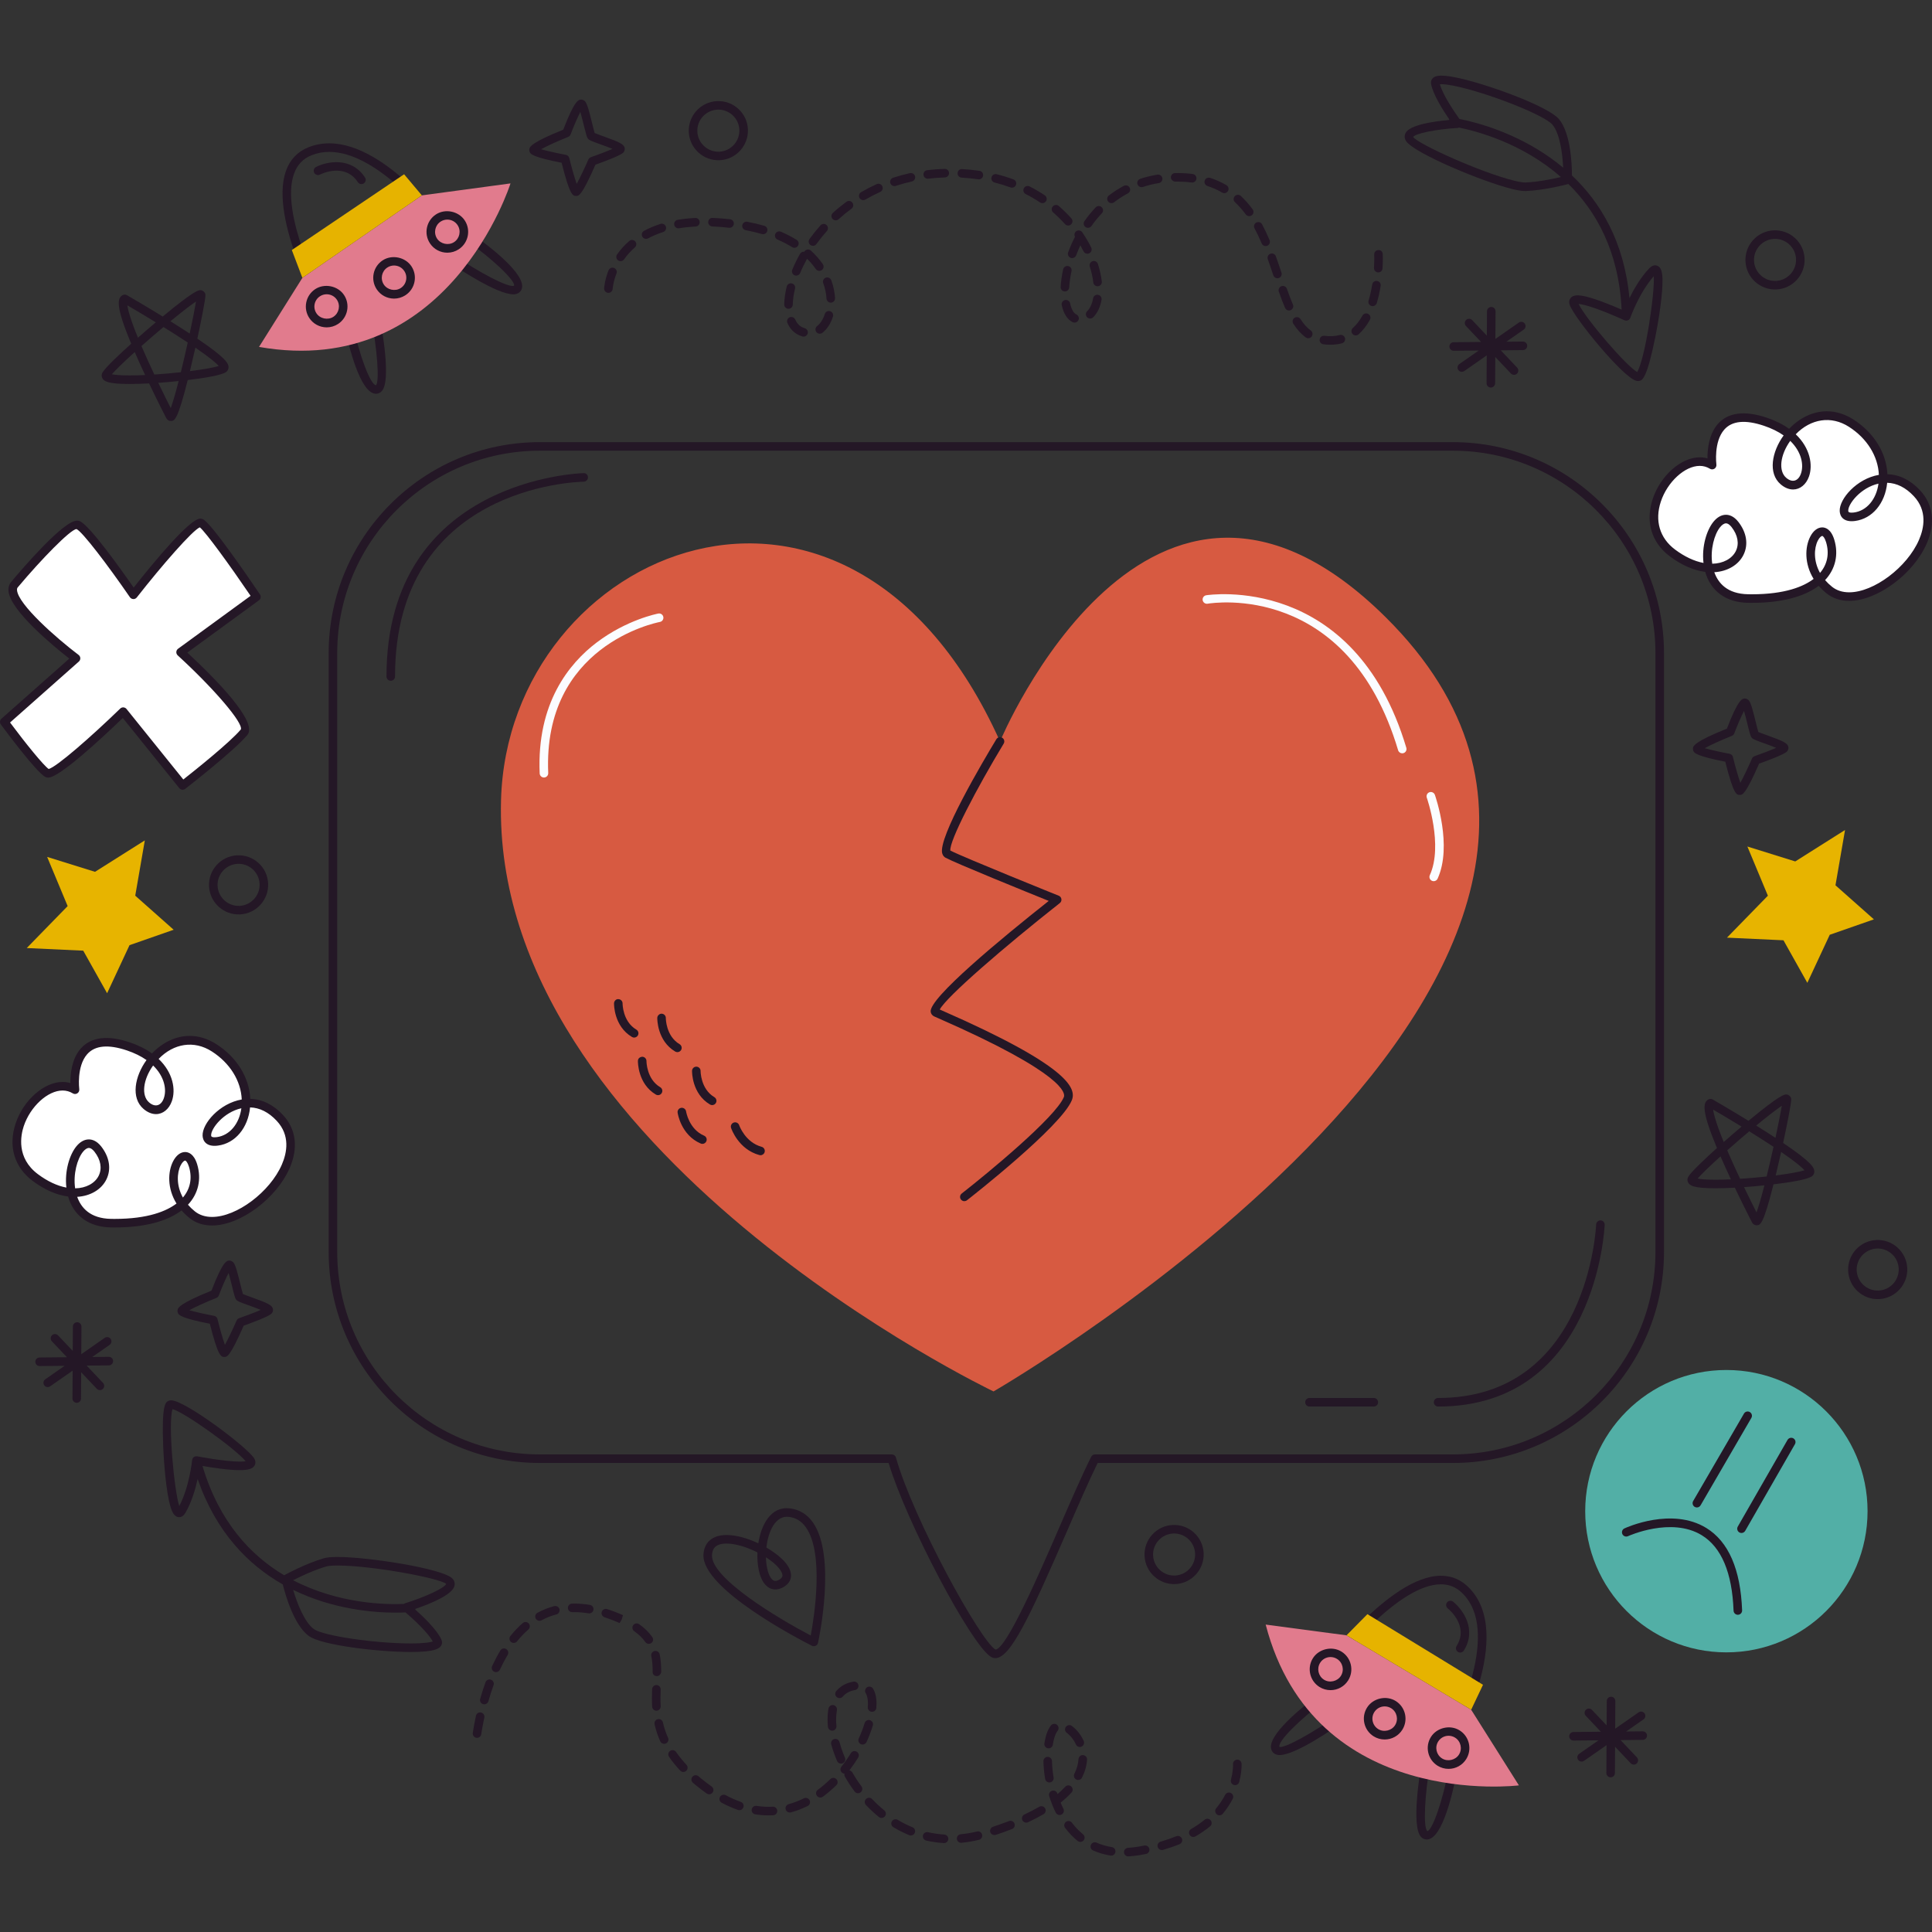 <svg width="190" height="190" viewBox="0 0 190 190" fill="none" xmlns="http://www.w3.org/2000/svg">
<rect x="0" y="0" width="190" height="190" fill="#333333" stroke="none"/>
<g clip-path="url(#clip0_650_4239)">
<path d="M10.702 133.435H10.7L9.072 133.451L10.781 132.259C10.972 132.126 11.019 131.864 10.885 131.674C10.751 131.482 10.488 131.438 10.299 131.569L7.994 133.176L8.01 130.458C8.011 130.226 7.824 130.037 7.592 130.035H7.589C7.358 130.035 7.17 130.222 7.168 130.453L7.154 132.852L5.711 131.328C5.551 131.16 5.286 131.151 5.116 131.311C4.948 131.471 4.94 131.738 5.1 131.906L6.584 133.475L3.889 133.5C3.656 133.503 3.47 133.693 3.472 133.925C3.475 134.156 3.662 134.342 3.893 134.342H3.897L6.356 134.319L4.452 135.646C4.261 135.779 4.214 136.041 4.347 136.232C4.429 136.35 4.56 136.412 4.693 136.412C4.776 136.412 4.86 136.388 4.933 136.336L7.143 134.796L7.127 137.534C7.125 137.767 7.312 137.956 7.545 137.957H7.547C7.778 137.957 7.966 137.771 7.968 137.539L7.983 134.953L9.521 136.578C9.604 136.665 9.715 136.709 9.827 136.709C9.931 136.709 10.035 136.671 10.116 136.594C10.284 136.434 10.292 136.167 10.132 135.999L8.522 134.298L10.708 134.277C10.94 134.274 11.127 134.085 11.124 133.852C11.123 133.621 10.935 133.435 10.702 133.435Z" fill="#241726"/>
<path d="M149.771 33.59H149.768L148.14 33.605L149.849 32.414C150.04 32.281 150.087 32.019 149.954 31.828C149.82 31.636 149.556 31.592 149.368 31.724L147.062 33.331L147.078 30.613C147.079 30.38 146.892 30.191 146.66 30.189H146.657C146.426 30.189 146.238 30.376 146.236 30.608L146.222 33.006L144.779 31.482C144.619 31.314 144.354 31.305 144.184 31.466C144.016 31.625 144.009 31.892 144.168 32.06L145.653 33.629L142.957 33.655C142.724 33.657 142.538 33.847 142.54 34.08C142.543 34.31 142.73 34.496 142.961 34.496H142.965L145.424 34.473L143.52 35.8C143.329 35.934 143.282 36.196 143.416 36.386C143.498 36.504 143.629 36.566 143.761 36.566C143.845 36.566 143.928 36.542 144.002 36.491L146.211 34.95L146.195 37.688C146.193 37.921 146.38 38.11 146.613 38.112H146.616C146.846 38.112 147.034 37.925 147.036 37.693L147.052 35.107L148.589 36.732C148.673 36.819 148.783 36.863 148.895 36.863C148.999 36.863 149.103 36.825 149.184 36.748C149.353 36.589 149.36 36.322 149.201 36.153L147.59 34.452L149.776 34.431C150.008 34.428 150.195 34.239 150.193 34.006C150.19 33.776 150.003 33.59 149.771 33.59Z" fill="#241726"/>
<path d="M161.551 170.266H161.548L159.921 170.281L161.63 169.09C161.82 168.956 161.867 168.694 161.734 168.504C161.6 168.312 161.336 168.268 161.148 168.399L158.842 170.007L158.858 167.288C158.86 167.056 158.673 166.867 158.44 166.865H158.437C158.207 166.865 158.019 167.052 158.017 167.283L158.003 169.682L156.56 168.158C156.399 167.99 156.134 167.981 155.965 168.141C155.796 168.301 155.789 168.568 155.949 168.736L157.433 170.305L154.737 170.331C154.505 170.333 154.318 170.523 154.321 170.755C154.323 170.986 154.511 171.172 154.741 171.172H154.746L157.205 171.149L155.301 172.476C155.11 172.609 155.064 172.871 155.197 173.062C155.279 173.18 155.41 173.242 155.542 173.242C155.626 173.242 155.71 173.218 155.783 173.166L157.992 171.626L157.976 174.364C157.974 174.597 158.161 174.786 158.394 174.787H158.397C158.627 174.787 158.816 174.601 158.817 174.369L158.833 171.783L160.371 173.408C160.454 173.495 160.565 173.539 160.676 173.539C160.78 173.539 160.884 173.501 160.965 173.424C161.134 173.264 161.141 172.998 160.982 172.829L159.372 171.128L161.557 171.107C161.79 171.104 161.976 170.915 161.974 170.682C161.971 170.451 161.784 170.266 161.551 170.266Z" fill="#241726"/>
<path d="M44.445 155.197C43.394 154.24 36.238 153.118 33.199 153.118C32.589 153.118 32.149 153.16 31.852 153.245C30.083 153.756 28.145 154.808 27.946 154.917C24.641 152.955 21.548 149.658 19.915 144.169C20.829 144.327 22.464 144.58 23.589 144.58C24.428 144.58 24.863 144.44 25.043 144.11C25.111 143.986 25.194 143.728 24.985 143.402C24.27 142.288 18.2 137.715 16.836 137.715C16.706 137.715 16.591 137.745 16.495 137.804C16.295 137.926 15.877 138.18 16.052 142.296C16.129 144.11 16.355 146.715 16.739 148.082C16.893 148.635 17.119 149.201 17.618 149.202C17.866 149.202 18.077 149.054 18.244 148.762C18.848 147.711 19.216 146.454 19.437 145.449C21.266 150.73 24.453 153.915 27.808 155.817C28.085 156.925 28.933 159.852 30.38 160.897C31.64 161.806 37.241 162.463 40.402 162.463C42.668 162.463 43.175 162.158 43.372 161.859C43.488 161.683 43.505 161.469 43.419 161.27C43.009 160.313 41.648 159.01 40.836 158.288C40.847 158.264 40.862 158.243 40.869 158.217C42.346 157.712 44.5 156.834 44.699 155.944C44.762 155.668 44.671 155.403 44.445 155.197ZM17.631 148.115C17.126 146.567 16.511 140.003 16.965 138.577C18.114 138.875 23.089 142.417 24.159 143.703C24.042 143.722 23.862 143.739 23.589 143.739C22.072 143.739 19.422 143.224 19.395 143.219C19.391 143.218 19.387 143.22 19.384 143.219C19.352 143.213 19.318 143.218 19.285 143.22C19.261 143.222 19.238 143.219 19.214 143.225C19.211 143.226 19.209 143.224 19.206 143.225C19.17 143.235 19.141 143.255 19.11 143.273C19.094 143.281 19.076 143.284 19.062 143.295C19.061 143.295 19.06 143.297 19.059 143.298C19.013 143.332 18.976 143.376 18.948 143.424C18.944 143.432 18.944 143.44 18.94 143.447C18.919 143.491 18.903 143.535 18.897 143.584C18.897 143.587 18.895 143.589 18.895 143.592C18.892 143.619 18.643 146.161 17.631 148.115ZM42.562 161.428C42.34 161.503 41.771 161.622 40.403 161.622C36.861 161.622 31.786 160.872 30.874 160.215C29.945 159.544 29.231 157.702 28.831 156.355C32.764 158.28 36.754 158.593 38.903 158.593C39.294 158.593 39.622 158.582 39.88 158.57C40.619 159.197 42.066 160.526 42.562 161.428ZM39.822 157.675C39.785 157.686 39.758 157.715 39.726 157.736C38.008 157.812 33.335 157.754 28.825 155.406C29.532 155.046 30.872 154.404 32.085 154.053C32.234 154.01 32.548 153.959 33.198 153.959C36.587 153.959 43.192 155.194 43.879 155.759C43.758 156.149 41.863 157.045 39.822 157.675Z" fill="#241726"/>
<path d="M138.288 13.885C139.08 15.065 145.762 17.863 148.713 18.588C149.305 18.734 149.742 18.799 150.051 18.787C151.891 18.713 154.024 18.154 154.243 18.096C156.985 20.79 159.201 24.73 159.476 30.45C158.626 30.078 157.099 29.442 156.007 29.173C155.191 28.973 154.735 29.005 154.482 29.283C154.386 29.387 154.244 29.617 154.37 29.984C154.798 31.236 159.6 37.126 160.925 37.452C161.051 37.483 161.17 37.481 161.277 37.447C161.501 37.376 161.967 37.229 162.78 33.19C163.138 31.41 163.54 28.827 163.494 27.407C163.477 26.833 163.392 26.23 162.908 26.11C162.668 26.052 162.427 26.145 162.195 26.388C161.357 27.264 160.7 28.397 160.245 29.32C159.73 23.755 157.395 19.902 154.591 17.254C154.587 16.112 154.463 13.067 153.306 11.707C152.3 10.523 147.018 8.548 143.948 7.793C141.748 7.252 141.183 7.427 140.92 7.671C140.766 7.814 140.698 8.018 140.733 8.231C140.903 9.258 141.914 10.848 142.53 11.744C142.513 11.764 142.494 11.781 142.481 11.804C140.926 11.943 138.624 12.281 138.219 13.098C138.093 13.351 138.117 13.631 138.288 13.885ZM162.636 27.164C162.757 28.787 161.787 35.308 161.005 36.585C159.961 36.022 155.976 31.394 155.244 29.889C155.362 29.899 155.541 29.925 155.806 29.99C157.279 30.352 159.73 31.485 159.755 31.496C159.759 31.498 159.762 31.497 159.765 31.498C159.795 31.511 159.829 31.515 159.862 31.521C159.886 31.525 159.908 31.533 159.932 31.533C159.935 31.533 159.937 31.535 159.94 31.535C159.977 31.534 160.011 31.521 160.045 31.512C160.062 31.507 160.08 31.509 160.097 31.502C160.098 31.501 160.098 31.5 160.1 31.5C160.153 31.477 160.199 31.444 160.238 31.403C160.244 31.397 160.246 31.389 160.251 31.382C160.282 31.346 160.308 31.306 160.325 31.26C160.326 31.257 160.329 31.255 160.33 31.252C160.338 31.228 161.186 28.819 162.636 27.164ZM141.604 8.284C141.838 8.263 142.418 8.284 143.747 8.61C147.186 9.456 151.936 11.396 152.664 12.252C153.407 13.125 153.66 15.085 153.728 16.489C150.368 13.679 146.568 12.424 144.481 11.911C144.101 11.817 143.78 11.749 143.527 11.699C142.958 10.914 141.87 9.278 141.604 8.284ZM143.369 12.582C143.408 12.58 143.44 12.558 143.477 12.546C145.163 12.882 149.687 14.054 153.506 17.411C152.733 17.591 151.278 17.895 150.017 17.946C149.863 17.952 149.546 17.927 148.914 17.771C145.624 16.962 139.503 14.186 138.972 13.474C139.182 13.124 141.237 12.707 143.369 12.582Z" fill="#241726"/>
<path d="M23.611 89.926L23.598 89.926C21.996 90.001 20.632 88.758 20.557 87.155C20.482 85.56 21.719 84.196 23.314 84.115C24.104 84.078 24.848 84.346 25.422 84.87C25.996 85.392 26.333 86.108 26.369 86.884C26.443 88.48 25.205 89.844 23.611 89.926ZM23.366 84.954C22.223 85.012 21.344 85.982 21.397 87.116C21.451 88.255 22.421 89.138 23.559 89.085L23.59 89.505L23.568 89.085C24.701 89.027 25.581 88.058 25.529 86.923C25.503 86.372 25.264 85.863 24.855 85.491C24.447 85.119 23.918 84.928 23.366 84.954Z" fill="#241726"/>
<path d="M115.613 155.783L115.601 155.784C113.999 155.859 112.634 154.616 112.559 153.013C112.485 151.417 113.722 150.053 115.317 149.972C116.106 149.935 116.85 150.203 117.425 150.727C117.999 151.25 118.336 151.966 118.372 152.742C118.446 154.337 117.208 155.702 115.613 155.783ZM115.369 150.811C114.226 150.87 113.347 151.839 113.4 152.973C113.453 154.112 114.423 154.996 115.562 154.943L115.592 155.363L115.571 154.943C116.704 154.885 117.583 153.915 117.531 152.781C117.506 152.229 117.267 151.72 116.858 151.348C116.45 150.976 115.921 150.786 115.369 150.811Z" fill="#241726"/>
<path d="M174.71 28.465L174.698 28.465C173.095 28.54 171.731 27.298 171.656 25.695C171.581 24.099 172.818 22.735 174.414 22.654C175.203 22.617 175.947 22.885 176.522 23.409C177.096 23.931 177.432 24.647 177.469 25.423C177.542 27.019 176.304 28.384 174.71 28.465ZM174.466 23.494C173.322 23.552 172.444 24.521 172.497 25.655C172.55 26.794 173.52 27.678 174.658 27.625L174.689 28.045L174.667 27.625C175.8 27.567 176.68 26.597 176.628 25.462C176.602 24.911 176.363 24.402 175.954 24.03C175.546 23.658 175.017 23.468 174.466 23.494Z" fill="#241726"/>
<path d="M70.793 15.756L70.781 15.756C69.178 15.831 67.814 14.589 67.739 12.986C67.665 11.39 68.901 10.026 70.497 9.945C71.286 9.908 72.03 10.176 72.605 10.7C73.178 11.222 73.516 11.938 73.552 12.714C73.625 14.309 72.387 15.674 70.793 15.756ZM70.549 10.784C69.405 10.843 68.526 11.812 68.58 12.946C68.633 14.085 69.603 14.969 70.741 14.916L70.772 15.336L70.75 14.915C71.883 14.858 72.763 13.888 72.711 12.754C72.685 12.202 72.446 11.693 72.037 11.322C71.629 10.949 71.1 10.758 70.549 10.784Z" fill="#241726"/>
<path d="M184.808 127.758L184.795 127.758C183.193 127.833 181.829 126.591 181.754 124.987C181.679 123.392 182.916 122.028 184.512 121.947C185.3 121.91 186.045 122.178 186.619 122.701C187.193 123.224 187.53 123.94 187.566 124.716C187.64 126.311 186.402 127.676 184.808 127.758ZM184.563 122.786C183.42 122.845 182.541 123.814 182.594 124.948C182.647 126.087 183.617 126.971 184.756 126.918L184.786 127.338L184.765 126.917C185.898 126.86 186.777 125.89 186.725 124.756C186.7 124.204 186.461 123.695 186.052 123.323C185.644 122.951 185.115 122.761 184.563 122.786Z" fill="#241726"/>
<path d="M168.38 45.739C168.38 45.739 167.55 39.436 173.616 41.475C179.683 43.515 177.706 49.285 175.393 47.311C173.081 45.336 177.42 38.639 182.063 41.621C186.705 44.603 185.667 50.39 182.374 50.817C179.081 51.245 184.367 44.079 188.515 48.504C192.663 52.929 183.607 60.997 179.903 58.031C176.199 55.065 179.097 50.277 179.986 53.195C180.874 56.112 178.478 58.974 171.909 58.861C165.339 58.748 168.33 48.641 170.626 51.583C172.922 54.525 169.11 57.846 164.476 54.38C159.842 50.913 165.129 43.748 168.38 45.739Z" fill="white"/>
<path d="M172.282 59.285L171.902 59.282C169.749 59.245 168.234 58.142 167.7 56.241C166.566 56.098 165.372 55.575 164.224 54.717C162.408 53.358 161.794 51.297 162.537 49.061C163.299 46.77 165.329 44.975 167.157 44.975C167.421 44.975 167.675 45.011 167.92 45.081C167.912 44.204 168.048 42.711 168.937 41.697C169.932 40.562 171.57 40.344 173.751 41.077C174.592 41.361 175.33 41.728 175.949 42.172C176.992 41.071 178.324 40.447 179.655 40.447C180.556 40.447 181.443 40.723 182.29 41.267C184.296 42.557 185.515 44.539 185.614 46.638C186.792 46.671 187.871 47.202 188.823 48.217C190.114 49.595 190.352 51.446 189.493 53.429C188.186 56.446 184.618 59.091 181.857 59.091C180.993 59.092 180.247 58.845 179.64 58.36C179.35 58.128 179.089 57.877 178.858 57.611C177.407 58.707 175.147 59.285 172.282 59.285ZM168.591 56.273C168.966 57.335 169.856 58.405 171.917 58.44L172.282 58.444C175.586 58.444 177.39 57.669 178.358 56.933C177.434 55.436 177.504 53.801 178.02 52.787C178.316 52.201 178.748 51.866 179.204 51.866C179.509 51.866 180.069 52.023 180.389 53.073C180.833 54.534 180.504 55.962 179.485 57.049C179.684 57.28 179.912 57.499 180.166 57.703C180.62 58.066 181.188 58.25 181.857 58.25C184.28 58.25 187.552 55.793 188.72 53.094C189.228 51.923 189.552 50.225 188.208 48.792C187.418 47.949 186.538 47.507 185.593 47.478C185.395 49.494 184.135 51.013 182.428 51.235C181.312 51.383 180.945 50.798 180.923 50.26C180.874 49.073 182.586 47.078 184.775 46.699C184.695 44.865 183.616 43.12 181.835 41.976C180.083 40.85 178.076 41.184 176.599 42.709C178.032 44.073 178.298 45.751 177.899 46.871C177.62 47.652 177.022 48.137 176.339 48.138H176.339C175.929 48.138 175.508 47.963 175.12 47.632C173.843 46.542 174.256 44.413 175.409 42.821C174.868 42.441 174.222 42.124 173.482 41.875C171.649 41.258 170.334 41.378 169.569 42.251C168.516 43.452 168.793 45.662 168.796 45.684C168.817 45.846 168.743 46.004 168.608 46.092C168.471 46.181 168.297 46.183 168.159 46.098C167.854 45.911 167.517 45.817 167.156 45.817C165.692 45.817 163.978 47.391 163.334 49.326C162.712 51.197 163.22 52.915 164.728 54.043C165.663 54.742 166.62 55.192 167.528 55.362C167.342 53.73 167.842 52.139 168.5 51.322C168.867 50.866 169.295 50.625 169.739 50.625C170.045 50.625 170.506 50.747 170.957 51.324C171.773 52.369 171.958 53.548 171.465 54.558C170.98 55.554 169.892 56.197 168.591 56.273ZM179.203 52.708C179.126 52.708 178.94 52.833 178.77 53.168C178.393 53.909 178.331 55.168 178.988 56.343C179.712 55.494 179.924 54.437 179.583 53.318C179.448 52.873 179.278 52.708 179.203 52.708ZM169.739 51.467C169.562 51.467 169.355 51.603 169.156 51.85C168.595 52.546 168.183 54.034 168.388 55.439C169.454 55.422 170.34 54.946 170.71 54.189C171.056 53.479 170.905 52.624 170.295 51.842C170.161 51.671 169.957 51.467 169.739 51.467ZM184.737 47.563C182.973 47.955 181.738 49.575 181.764 50.226C181.767 50.306 181.771 50.416 182.107 50.416C182.172 50.416 182.243 50.411 182.32 50.401C183.583 50.237 184.529 49.099 184.737 47.563ZM176.059 43.357C175.065 44.743 174.874 46.315 175.666 46.992C176.268 47.504 176.848 47.314 177.107 46.588C177.41 45.74 177.185 44.452 176.059 43.357Z" fill="#241726"/>
<path d="M7.38 107.167C7.38 107.167 6.55 100.864 12.617 102.903C18.683 104.942 16.706 110.713 14.394 108.739C12.081 106.764 16.421 100.066 21.063 103.049C25.705 106.031 24.667 111.818 21.374 112.245C18.081 112.672 23.367 105.507 27.516 109.932C31.664 114.357 22.607 122.425 18.903 119.458C15.199 116.492 18.098 111.705 18.986 114.623C19.874 117.54 17.478 120.401 10.909 120.289C4.34 120.176 7.33 110.069 9.626 113.011C11.923 115.953 8.11 119.273 3.476 115.807C-1.158 112.341 4.129 105.176 7.38 107.167Z" fill="white"/>
<path d="M11.283 120.713L10.902 120.709C8.748 120.672 7.233 119.569 6.699 117.668C5.565 117.526 4.371 117.002 3.223 116.144C1.407 114.786 0.793 112.725 1.536 110.488C2.299 108.197 4.328 106.403 6.157 106.403C6.421 106.403 6.675 106.438 6.92 106.508C6.912 105.631 7.048 104.138 7.937 103.124C8.931 101.992 10.567 101.771 12.75 102.505C13.591 102.788 14.329 103.156 14.948 103.6C15.991 102.499 17.323 101.875 18.655 101.875C19.555 101.875 20.442 102.151 21.29 102.695C23.296 103.984 24.514 105.966 24.614 108.065C25.791 108.099 26.871 108.629 27.822 109.645C29.114 111.022 29.352 112.873 28.493 114.857C27.186 117.873 23.617 120.519 20.856 120.519C19.992 120.519 19.246 120.273 18.639 119.787C18.35 119.556 18.088 119.305 17.857 119.038C16.407 120.135 14.147 120.713 11.283 120.713ZM7.591 117.701C7.966 118.763 8.857 119.833 10.917 119.868L11.283 119.871C14.586 119.871 16.39 119.096 17.358 118.36C16.433 116.864 16.504 115.228 17.019 114.215C17.317 113.63 17.748 113.294 18.204 113.294C18.509 113.294 19.068 113.451 19.389 114.5C19.833 115.962 19.504 117.391 18.485 118.478C18.684 118.709 18.912 118.928 19.165 119.131C19.619 119.494 20.188 119.678 20.856 119.678C23.28 119.678 26.552 117.221 27.721 114.523C28.228 113.351 28.552 111.653 27.208 110.221C26.418 109.377 25.538 108.935 24.594 108.906C24.395 110.922 23.135 112.442 21.428 112.663C20.323 112.811 19.945 112.227 19.923 111.688C19.875 110.501 21.586 108.506 23.774 108.127C23.695 106.292 22.616 104.548 20.835 103.404C19.084 102.278 17.076 102.612 15.599 104.138C17.032 105.502 17.299 107.179 16.899 108.299C16.62 109.081 16.023 109.566 15.34 109.566C15.339 109.566 15.339 109.566 15.339 109.566C14.93 109.566 14.508 109.391 14.12 109.06C12.843 107.97 13.256 105.841 14.409 104.249C13.868 103.87 13.221 103.552 12.482 103.303C10.648 102.687 9.334 102.807 8.569 103.679C7.516 104.879 7.793 107.09 7.796 107.113C7.817 107.274 7.744 107.432 7.608 107.52C7.471 107.61 7.297 107.611 7.16 107.526C6.854 107.34 6.517 107.245 6.156 107.245C4.693 107.245 2.978 108.82 2.334 110.755C2.04 111.64 1.587 113.87 3.727 115.471C4.662 116.171 5.62 116.621 6.528 116.791C6.341 115.158 6.841 113.568 7.499 112.75C7.866 112.295 8.294 112.054 8.738 112.054C9.045 112.054 9.506 112.175 9.957 112.752C10.773 113.798 10.958 114.976 10.465 115.986C9.98 116.982 8.893 117.625 7.591 117.701ZM18.204 114.135C18.126 114.135 17.94 114.261 17.77 114.596C17.393 115.338 17.331 116.596 17.988 117.771C18.712 116.922 18.925 115.864 18.584 114.745C18.448 114.301 18.279 114.135 18.204 114.135ZM8.739 112.895C8.562 112.895 8.355 113.03 8.156 113.278C7.595 113.974 7.184 115.462 7.389 116.866C8.454 116.85 9.341 116.374 9.711 115.616C10.057 114.907 9.906 114.051 9.295 113.269C9.162 113.099 8.957 112.895 8.739 112.895ZM23.737 108.99C21.973 109.382 20.738 111.002 20.764 111.653C20.767 111.733 20.772 111.844 21.107 111.844C21.173 111.844 21.244 111.839 21.32 111.829C22.582 111.665 23.53 110.527 23.737 108.99ZM15.058 104.785C14.064 106.171 13.874 107.743 14.666 108.419C15.265 108.931 15.847 108.743 16.107 108.016C16.41 107.169 16.185 105.88 15.058 104.785Z" fill="#241726"/>
<path d="M16.79 41.4C16.605 41.4 16.44 41.293 16.348 41.116C16.34 41.1 15.578 39.628 14.661 37.705C13.956 37.743 13.316 37.762 12.753 37.762C10.571 37.762 10.232 37.487 10.072 37.205C9.969 37.023 9.973 36.81 10.087 36.62C10.395 36.101 11.895 34.711 12.901 33.805C11.398 30.193 11.478 29.285 12.1 29.008C12.222 28.953 12.365 28.961 12.481 29.028C12.498 29.038 14.11 29.966 16.003 31.128C19.131 28.535 19.529 28.535 19.724 28.535C19.948 28.535 20.193 28.762 20.204 28.985C20.225 29.39 19.739 31.77 19.408 33.304C22.225 35.206 22.471 35.736 22.476 36.113C22.479 36.303 22.391 36.475 22.237 36.585C21.769 36.917 19.986 37.193 18.462 37.375C17.448 41.4 17.156 41.4 16.79 41.4ZM15.566 37.649C16.07 38.697 16.514 39.586 16.792 40.135C16.951 39.701 17.2 38.911 17.568 37.474C16.901 37.544 16.225 37.603 15.566 37.649ZM11 36.806C11.257 36.86 11.766 36.92 12.752 36.92C13.208 36.92 13.716 36.908 14.271 36.882C13.892 36.073 13.55 35.317 13.249 34.624C12.031 35.728 11.323 36.436 11 36.806ZM13.911 34.031C14.27 34.87 14.695 35.81 15.177 36.832C16.029 36.778 16.92 36.7 17.785 36.605C18.018 35.659 18.25 34.651 18.463 33.685C17.767 33.224 16.966 32.714 16.076 32.162C15.356 32.766 14.616 33.405 13.911 34.031ZM19.214 34.19C19.043 34.957 18.86 35.745 18.678 36.5C20.191 36.309 21.102 36.121 21.514 35.993C21.298 35.748 20.725 35.226 19.214 34.19ZM12.527 30.028C12.578 30.443 12.799 31.332 13.567 33.212C14.142 32.704 14.736 32.191 15.321 31.698C14.143 30.977 13.101 30.363 12.527 30.028ZM16.759 31.595C17.449 32.025 18.083 32.429 18.655 32.803C18.967 31.342 19.173 30.274 19.278 29.648C18.829 29.953 18.029 30.549 16.759 31.595Z" fill="#241726"/>
<path d="M172.74 120.497C172.556 120.497 172.39 120.391 172.298 120.213C172.291 120.198 171.528 118.726 170.611 116.803C169.907 116.84 169.266 116.859 168.704 116.859C166.522 116.86 166.183 116.584 166.023 116.303C165.919 116.12 165.924 115.907 166.038 115.717C166.347 115.199 167.846 113.808 168.852 112.902C167.348 109.291 167.429 108.382 168.051 108.106C168.173 108.051 168.315 108.058 168.431 108.125C168.449 108.135 170.061 109.064 171.953 110.225C175.082 107.633 175.48 107.633 175.675 107.633C175.898 107.633 176.143 107.859 176.155 108.083C176.176 108.488 175.691 110.868 175.359 112.402C178.175 114.304 178.422 114.833 178.427 115.211C178.43 115.401 178.342 115.572 178.188 115.683C177.721 116.015 175.937 116.291 174.413 116.473C173.399 120.498 173.107 120.497 172.74 120.497ZM171.517 116.747C172.02 117.795 172.465 118.684 172.743 119.232C172.901 118.799 173.15 118.009 173.519 116.572C172.853 116.641 172.176 116.7 171.517 116.747ZM166.951 115.904C167.209 115.958 167.718 116.018 168.703 116.018C169.159 116.018 169.668 116.005 170.222 115.98C169.843 115.17 169.501 114.415 169.201 113.722C167.982 114.825 167.273 115.533 166.951 115.904ZM169.862 113.129C170.221 113.968 170.646 114.907 171.128 115.93C171.98 115.875 172.871 115.797 173.737 115.703C173.969 114.757 174.201 113.748 174.414 112.783C173.718 112.322 172.917 111.811 172.027 111.259C171.307 111.864 170.567 112.503 169.862 113.129ZM175.165 113.288C174.994 114.055 174.812 114.842 174.629 115.598C176.142 115.407 177.054 115.218 177.465 115.091C177.248 114.846 176.676 114.324 175.165 113.288ZM168.478 109.126C168.529 109.54 168.749 110.43 169.517 112.31C170.093 111.802 170.688 111.289 171.272 110.795C170.095 110.075 169.052 109.46 168.478 109.126ZM172.709 110.692C173.399 111.122 174.034 111.527 174.606 111.901C174.919 110.44 175.124 109.371 175.23 108.745C174.781 109.051 173.981 109.646 172.709 110.692Z" fill="#241726"/>
<path d="M22.062 133.446C21.751 133.446 21.456 133.446 20.636 130.181C17.87 129.648 17.628 129.323 17.547 129.214C17.468 129.11 17.434 128.917 17.47 128.791C17.52 128.614 17.636 128.203 20.797 126.929C21.933 123.969 22.318 123.969 22.574 123.969C22.706 123.969 22.889 124.064 22.969 124.171C23.172 124.444 23.356 125.152 23.635 126.286C23.723 126.642 23.828 127.07 23.889 127.259C24.054 127.333 24.421 127.464 24.725 127.574C26.35 128.156 26.769 128.355 26.845 128.742C26.874 128.888 26.8 129.1 26.689 129.199C26.359 129.495 24.788 130.078 23.964 130.372C22.625 133.418 22.339 133.432 22.086 133.446C22.079 133.446 22.069 133.446 22.062 133.446ZM18.616 128.852C19.169 129.012 20.178 129.241 21.057 129.405C21.219 129.435 21.349 129.557 21.388 129.718C21.613 130.629 21.907 131.667 22.119 132.259C22.425 131.708 22.89 130.731 23.267 129.868C23.313 129.761 23.402 129.678 23.512 129.639C24.264 129.375 25.112 129.05 25.641 128.819C25.27 128.663 24.767 128.482 24.441 128.365C23.512 128.032 23.337 127.96 23.218 127.8C23.114 127.66 23.049 127.427 22.818 126.487C22.731 126.134 22.598 125.593 22.48 125.188C22.204 125.714 21.819 126.609 21.519 127.4C21.477 127.51 21.391 127.598 21.281 127.642C20.305 128.031 19.198 128.528 18.616 128.852Z" fill="#241726"/>
<path d="M171.096 78.173C170.785 78.173 170.49 78.173 169.67 74.908C166.904 74.375 166.661 74.05 166.58 73.941C166.501 73.836 166.468 73.644 166.504 73.518C166.553 73.341 166.669 72.93 169.831 71.655C170.966 68.695 171.351 68.695 171.607 68.695C171.74 68.695 171.923 68.791 172.002 68.897C172.205 69.17 172.389 69.879 172.668 71.013C172.756 71.368 172.861 71.796 172.922 71.986C173.088 72.06 173.454 72.191 173.758 72.3C175.383 72.883 175.802 73.081 175.878 73.469C175.906 73.615 175.832 73.827 175.722 73.926C175.393 74.222 173.821 74.805 172.997 75.099C171.659 78.144 171.373 78.159 171.12 78.173C171.113 78.173 171.103 78.173 171.096 78.173ZM167.65 73.579C168.203 73.739 169.211 73.967 170.091 74.131C170.252 74.162 170.382 74.284 170.422 74.444C170.647 75.356 170.941 76.394 171.152 76.986C171.459 76.434 171.923 75.458 172.3 74.595C172.347 74.487 172.436 74.404 172.546 74.366C173.297 74.101 174.146 73.776 174.674 73.545C174.305 73.389 173.801 73.209 173.475 73.092C172.546 72.759 172.371 72.687 172.252 72.526C172.147 72.386 172.083 72.152 171.852 71.214C171.765 70.861 171.632 70.32 171.513 69.914C171.238 70.44 170.853 71.335 170.553 72.126C170.511 72.237 170.424 72.325 170.315 72.368C169.339 72.758 168.231 73.254 167.65 73.579Z" fill="#241726"/>
<path d="M56.657 19.27C56.346 19.27 56.051 19.27 55.231 16.005C52.465 15.473 52.222 15.148 52.141 15.038C52.062 14.934 52.029 14.742 52.065 14.616C52.114 14.438 52.23 14.027 55.392 12.753C56.527 9.793 56.912 9.793 57.168 9.793C57.301 9.793 57.484 9.888 57.563 9.995C57.766 10.268 57.95 10.976 58.229 12.111C58.317 12.466 58.422 12.894 58.483 13.084C58.649 13.157 59.016 13.288 59.319 13.398C60.944 13.98 61.363 14.179 61.439 14.567C61.467 14.712 61.393 14.925 61.283 15.024C60.954 15.319 59.383 15.903 58.558 16.196C57.22 19.242 56.934 19.257 56.681 19.27C56.674 19.27 56.664 19.27 56.657 19.27ZM53.211 14.676C53.764 14.836 54.772 15.064 55.651 15.228C55.813 15.259 55.943 15.381 55.983 15.542C56.208 16.453 56.502 17.491 56.713 18.083C57.02 17.532 57.484 16.555 57.861 15.692C57.908 15.585 57.996 15.502 58.107 15.463C58.858 15.199 59.706 14.874 60.235 14.642C59.865 14.487 59.361 14.306 59.035 14.189C58.107 13.856 57.931 13.784 57.812 13.623C57.708 13.483 57.643 13.249 57.412 12.311C57.325 11.958 57.192 11.417 57.074 11.012C56.798 11.537 56.413 12.432 56.113 13.224C56.071 13.334 55.985 13.422 55.876 13.465C54.9 13.855 53.792 14.351 53.211 14.676Z" fill="#241726"/>
<path d="M9.345 85.738L14.242 82.647L13.3 88.085L17.078 91.435L12.737 92.951L10.533 97.678L8.186 93.492L2.631 93.234L6.653 89.108L4.637 84.272L9.345 85.738Z" fill="#E7B400"/>
<path d="M176.552 84.717L181.448 81.625L180.507 87.063L184.286 90.413L179.944 91.929L177.74 96.656L175.393 92.471L169.838 92.212L173.86 88.086L171.844 83.25L176.552 84.717Z" fill="#E7B400"/>
<path d="M125.841 172.597C125.736 172.597 125.642 172.586 125.559 172.562C125.318 172.493 125.137 172.334 125.046 172.114C124.465 170.702 128.236 167.727 129.885 166.513C130.072 166.377 130.335 166.415 130.473 166.603C130.611 166.79 130.571 167.053 130.385 167.191C127.792 169.099 125.619 171.293 125.825 171.794C126.279 171.963 129.059 170.471 131.836 168.481C132.023 168.345 132.287 168.387 132.423 168.577C132.559 168.766 132.515 169.029 132.326 169.164C131.157 170.003 127.411 172.597 125.841 172.597Z" fill="#241726"/>
<path d="M140.315 180.903C140.095 180.903 139.89 180.809 139.736 180.635C138.802 179.592 139.588 174.575 139.851 173.063C139.89 172.834 140.106 172.683 140.338 172.721C140.566 172.76 140.72 172.978 140.679 173.207C140.095 176.571 139.952 179.718 140.367 180.079C140.852 180.029 141.883 177.119 142.473 173.954C142.515 173.725 142.736 173.578 142.963 173.617C143.192 173.66 143.342 173.88 143.299 174.108C142.925 176.12 141.888 180.81 140.362 180.901C140.346 180.902 140.33 180.903 140.315 180.903Z" fill="#241726"/>
<path d="M142.32 172.322C142.246 172.322 142.173 172.303 142.108 172.265L129.765 165.082C129.662 165.022 129.589 164.921 129.565 164.805C129.54 164.688 129.566 164.567 129.636 164.47C129.92 164.083 136.629 154.965 141.706 154.965C142.713 154.965 143.598 155.318 144.335 156.016C149.219 160.637 142.954 171.646 142.684 172.112C142.628 172.209 142.536 172.279 142.428 172.308C142.392 172.318 142.356 172.322 142.32 172.322ZM130.598 164.594L142.159 171.321C143.196 169.381 147.695 160.354 143.756 156.627C143.173 156.075 142.502 155.806 141.705 155.806C137.598 155.806 131.918 162.874 130.598 164.594Z" fill="#241726"/>
<path d="M132.421 160.824L144.68 168.141L149.374 175.58C149.374 175.58 129.247 178.116 124.472 159.768L132.421 160.824Z" fill="#E17B8D"/>
<path d="M143.603 162.52C143.527 162.52 143.449 162.499 143.38 162.455C143.183 162.332 143.123 162.072 143.247 161.875C144.492 159.89 142.464 158.243 142.376 158.174C142.195 158.029 142.164 157.764 142.309 157.582C142.454 157.4 142.719 157.372 142.9 157.515C143.84 158.262 145.273 160.229 143.959 162.322C143.879 162.449 143.743 162.52 143.603 162.52Z" fill="#241726"/>
<path d="M134.476 158.742L145.844 165.688L144.68 168.141L132.421 160.823L134.476 158.742Z" fill="#E6B300"/>
<path d="M130.846 166.215C130.463 166.215 130.086 166.107 129.76 165.902C128.804 165.301 128.514 164.035 129.113 163.078C129.695 162.152 131.005 161.846 131.937 162.432C132.894 163.032 133.184 164.298 132.584 165.255C132.206 165.857 131.556 166.215 130.846 166.215ZM130.85 162.96C130.432 162.96 130.049 163.171 129.827 163.525C129.473 164.089 129.643 164.835 130.207 165.189C130.757 165.535 131.529 165.353 131.87 164.808C132.224 164.245 132.053 163.498 131.49 163.145C131.297 163.024 131.076 162.96 130.85 162.96Z" fill="#241726"/>
<path d="M136.173 171.068C135.79 171.068 135.413 170.96 135.087 170.755C134.624 170.464 134.301 170.01 134.179 169.477C134.057 168.944 134.149 168.395 134.44 167.931C135.022 167.005 136.332 166.7 137.264 167.286C138.221 167.886 138.51 169.152 137.911 170.108C137.532 170.709 136.883 171.068 136.173 171.068ZM136.176 167.813C135.758 167.813 135.375 168.024 135.153 168.378C134.981 168.652 134.926 168.975 134.999 169.289C135.07 169.603 135.261 169.871 135.534 170.042C136.083 170.387 136.856 170.206 137.197 169.661C137.55 169.098 137.38 168.351 136.817 167.998C136.623 167.877 136.402 167.813 136.176 167.813Z" fill="#241726"/>
<path d="M142.456 173.957C142.072 173.957 141.696 173.849 141.369 173.644C140.412 173.043 140.122 171.777 140.722 170.82C141.305 169.894 142.615 169.588 143.546 170.174C144.502 170.774 144.792 172.04 144.193 172.997C143.815 173.598 143.166 173.957 142.456 173.957ZM142.46 170.702C142.041 170.702 141.658 170.913 141.436 171.268C141.082 171.831 141.253 172.578 141.816 172.931C142.368 173.275 143.138 173.096 143.479 172.551C143.833 171.987 143.663 171.241 143.099 170.887C142.906 170.766 142.684 170.702 142.46 170.702Z" fill="#241726"/>
<path d="M36.974 38.725C36.964 38.725 36.954 38.725 36.944 38.724C35.417 38.666 34.279 33.999 33.861 31.995C33.813 31.768 33.959 31.545 34.186 31.497C34.417 31.451 34.637 31.595 34.684 31.823C35.343 34.974 36.435 37.863 36.977 37.883C37.328 37.532 37.117 34.389 36.46 31.038C36.415 30.811 36.564 30.589 36.792 30.544C37.016 30.502 37.241 30.648 37.286 30.877C37.581 32.383 38.474 37.381 37.563 38.445C37.409 38.627 37.2 38.725 36.974 38.725Z" fill="#241726"/>
<path d="M50.484 28.946C48.895 28.946 45.137 26.462 43.958 25.654C43.766 25.522 43.717 25.26 43.849 25.068C43.98 24.877 44.244 24.828 44.433 24.959C47.249 26.887 50.044 28.326 50.553 28.098C50.709 27.637 48.49 25.49 45.857 23.638C45.667 23.504 45.622 23.242 45.755 23.052C45.89 22.861 46.151 22.817 46.342 22.949C48.016 24.127 51.85 27.02 51.299 28.445C51.213 28.667 51.035 28.83 50.797 28.904C50.706 28.933 50.601 28.946 50.484 28.946Z" fill="#241726"/>
<path d="M32.265 31.588C32.234 31.588 32.203 31.584 32.172 31.577C32.056 31.551 31.957 31.477 31.899 31.373C31.675 30.975 26.447 21.584 28.113 16.831C28.505 15.711 29.247 14.924 30.316 14.491C30.964 14.229 31.659 14.096 32.379 14.096C38.09 14.096 44.021 22.331 44.27 22.681C44.336 22.773 44.362 22.885 44.343 22.996C44.324 23.106 44.262 23.204 44.17 23.269L32.507 31.51C32.436 31.561 32.351 31.588 32.265 31.588ZM32.379 14.937C31.768 14.937 31.179 15.05 30.631 15.271C29.784 15.614 29.22 16.215 28.907 17.109C27.551 20.975 31.422 28.687 32.41 30.549L43.333 22.831C42.151 21.279 37.035 14.937 32.379 14.937Z" fill="#241726"/>
<path d="M29.737 27.325L41.487 19.215L50.204 18.037C50.204 18.037 44.147 37.398 25.473 34.117L29.737 27.325Z" fill="#E17B8D"/>
<path d="M35.544 18.105C35.408 18.105 35.274 18.039 35.193 17.916C33.903 15.957 31.562 17.119 31.463 17.17C31.26 17.273 31.004 17.194 30.898 16.985C30.792 16.778 30.875 16.525 31.082 16.419C32.153 15.876 34.538 15.389 35.896 17.453C36.023 17.648 35.97 17.909 35.775 18.036C35.705 18.083 35.624 18.105 35.544 18.105Z" fill="#241726"/>
<path d="M28.699 24.59L39.741 17.137L41.487 19.215L29.737 27.324L28.699 24.59Z" fill="#E6B300"/>
<path d="M32.128 32.194C31.436 32.194 30.795 31.849 30.415 31.271C30.114 30.814 30.01 30.267 30.12 29.731C30.231 29.196 30.543 28.735 31.001 28.434C31.917 27.835 33.238 28.108 33.838 29.02C34.458 29.963 34.195 31.236 33.252 31.857C32.917 32.077 32.528 32.194 32.128 32.194ZM32.125 28.939C31.889 28.939 31.661 29.007 31.463 29.138C31.194 29.315 31.01 29.586 30.944 29.901C30.879 30.217 30.941 30.539 31.118 30.808C31.471 31.346 32.249 31.509 32.79 31.154C33.345 30.788 33.499 30.038 33.134 29.482C32.911 29.142 32.533 28.939 32.125 28.939Z" fill="#241726"/>
<path d="M38.754 29.366C38.062 29.366 37.422 29.021 37.042 28.444C36.421 27.5 36.684 26.228 37.628 25.607C38.541 25.005 39.863 25.281 40.464 26.192C40.765 26.649 40.87 27.196 40.759 27.732C40.648 28.268 40.336 28.729 39.878 29.029C39.543 29.249 39.154 29.366 38.754 29.366ZM38.751 26.111C38.516 26.111 38.288 26.18 38.09 26.309C37.534 26.676 37.38 27.425 37.745 27.981C38.097 28.517 38.875 28.681 39.415 28.326C39.686 28.148 39.87 27.877 39.934 27.562C40 27.246 39.938 26.924 39.761 26.655C39.537 26.314 39.16 26.111 38.751 26.111Z" fill="#241726"/>
<path d="M43.994 24.851C43.301 24.851 42.661 24.506 42.281 23.928C41.66 22.984 41.924 21.712 42.867 21.091C43.782 20.49 45.103 20.765 45.704 21.677C46.324 22.62 46.061 23.892 45.118 24.513C44.782 24.734 44.394 24.851 43.994 24.851ZM43.991 21.596C43.755 21.596 43.527 21.664 43.329 21.795C42.773 22.16 42.619 22.91 42.984 23.466C43.337 24.003 44.114 24.166 44.656 23.81C45.211 23.445 45.365 22.695 45 22.139C44.777 21.799 44.398 21.596 43.991 21.596Z" fill="#241726"/>
<path d="M169.779 162.499C177.447 162.499 183.663 156.283 183.663 148.615C183.663 140.947 177.447 134.73 169.779 134.73C162.111 134.73 155.895 140.947 155.895 148.615C155.895 156.283 162.111 162.499 169.779 162.499Z" fill="#52AFA6"/>
<path d="M166.877 148.249C166.804 148.249 166.732 148.231 166.665 148.192C166.464 148.075 166.396 147.818 166.512 147.617L171.508 139.02C171.624 138.817 171.883 138.752 172.083 138.867C172.284 138.984 172.352 139.242 172.236 139.442L167.241 148.039C167.163 148.174 167.021 148.249 166.877 148.249Z" fill="#241726"/>
<path d="M171.265 150.76C171.193 150.76 171.121 150.742 171.055 150.704C170.854 150.589 170.784 150.331 170.9 150.129L175.791 141.608C175.908 141.406 176.165 141.337 176.366 141.453C176.567 141.568 176.637 141.825 176.521 142.027L171.63 150.548C171.552 150.684 171.41 150.76 171.265 150.76Z" fill="#241726"/>
<path d="M170.906 158.804C170.681 158.804 170.494 158.626 170.485 158.399C170.346 154.664 169.294 152.169 167.361 150.982C164.361 149.142 160.15 151.053 160.107 151.072C159.897 151.168 159.645 151.077 159.549 150.867C159.451 150.657 159.543 150.407 159.753 150.309C159.942 150.221 164.411 148.19 167.796 150.263C169.988 151.604 171.175 154.331 171.326 158.367C171.335 158.599 171.154 158.794 170.921 158.803C170.916 158.804 170.911 158.804 170.906 158.804Z" fill="#241726"/>
<path d="M130.828 33.903C130.61 33.903 130.383 33.889 130.146 33.859C129.915 33.831 129.751 33.621 129.78 33.39C129.808 33.16 130.011 32.993 130.249 33.025C130.807 33.093 131.303 33.066 131.758 32.947C131.98 32.889 132.213 33.022 132.272 33.246C132.331 33.471 132.197 33.701 131.972 33.76C131.612 33.855 131.227 33.903 130.828 33.903ZM128.657 33.263C128.571 33.263 128.484 33.236 128.409 33.182C127.96 32.852 127.559 32.412 127.186 31.836C127.06 31.64 127.115 31.38 127.311 31.253C127.504 31.128 127.766 31.183 127.893 31.378C128.209 31.867 128.541 32.235 128.906 32.502C129.094 32.64 129.134 32.903 128.997 33.09C128.915 33.203 128.787 33.263 128.657 33.263ZM79.027 33.105C78.986 33.105 78.945 33.099 78.904 33.087C78.801 33.055 78.699 33.017 78.594 32.971C78.08 32.742 77.69 32.336 77.437 31.763C77.343 31.551 77.439 31.302 77.652 31.208C77.862 31.113 78.113 31.209 78.207 31.423C78.372 31.799 78.618 32.06 78.936 32.202C79.008 32.233 79.079 32.26 79.149 32.281C79.372 32.349 79.497 32.584 79.429 32.807C79.374 32.988 79.207 33.105 79.027 33.105ZM133.328 32.986C133.212 32.986 133.096 32.938 133.013 32.844C132.859 32.67 132.875 32.404 133.049 32.25C133.401 31.939 133.717 31.532 133.986 31.041C134.098 30.837 134.354 30.765 134.558 30.875C134.761 30.987 134.835 31.243 134.724 31.446C134.407 32.022 134.031 32.505 133.606 32.881C133.527 32.951 133.427 32.986 133.328 32.986ZM80.617 32.819C80.492 32.819 80.368 32.763 80.285 32.657C80.142 32.474 80.175 32.209 80.359 32.066C80.685 31.813 80.953 31.392 81.114 30.88C81.183 30.658 81.421 30.537 81.642 30.605C81.864 30.674 81.987 30.911 81.917 31.133C81.701 31.816 81.341 32.368 80.875 32.731C80.798 32.79 80.707 32.819 80.617 32.819ZM105.677 31.725C105.616 31.725 105.554 31.712 105.496 31.684C104.969 31.433 104.595 30.853 104.415 30.005C104.367 29.778 104.512 29.555 104.74 29.506C104.958 29.46 105.19 29.603 105.239 29.831C105.361 30.404 105.58 30.793 105.857 30.924C106.067 31.024 106.157 31.276 106.056 31.485C105.985 31.637 105.834 31.725 105.677 31.725ZM107.21 31.327C107.102 31.327 106.993 31.286 106.911 31.202C106.747 31.037 106.749 30.77 106.914 30.607C107.2 30.324 107.403 29.884 107.5 29.334C107.541 29.105 107.762 28.951 107.988 28.993C108.216 29.034 108.369 29.252 108.329 29.481C108.199 30.213 107.923 30.793 107.506 31.206C107.423 31.287 107.317 31.327 107.21 31.327ZM126.764 30.535C126.602 30.535 126.446 30.44 126.378 30.281C126.185 29.833 125.99 29.325 125.765 28.681C125.688 28.462 125.803 28.221 126.023 28.145C126.243 28.067 126.482 28.184 126.559 28.403C126.777 29.028 126.965 29.519 127.15 29.948C127.242 30.162 127.143 30.409 126.931 30.501C126.877 30.524 126.82 30.535 126.764 30.535ZM77.544 30.367C77.541 30.367 77.538 30.367 77.536 30.367C77.303 30.363 77.119 30.171 77.123 29.938C77.134 29.393 77.216 28.803 77.369 28.182C77.424 27.957 77.652 27.816 77.878 27.874C78.104 27.929 78.242 28.157 78.186 28.383C78.048 28.943 77.974 29.472 77.965 29.955C77.961 30.184 77.773 30.367 77.544 30.367ZM134.993 30.108C134.953 30.108 134.912 30.103 134.871 30.09C134.649 30.023 134.523 29.788 134.59 29.566C134.737 29.081 134.857 28.547 134.948 27.978C134.985 27.748 135.205 27.591 135.43 27.629C135.66 27.666 135.816 27.882 135.779 28.111C135.682 28.717 135.553 29.288 135.396 29.809C135.34 29.991 135.174 30.108 134.993 30.108ZM81.702 29.763C81.481 29.763 81.296 29.591 81.282 29.368C81.252 28.862 81.143 28.351 80.959 27.848C80.879 27.63 80.99 27.388 81.209 27.308C81.426 27.228 81.669 27.34 81.749 27.558C81.962 28.138 82.087 28.73 82.122 29.318C82.136 29.55 81.959 29.749 81.727 29.763C81.719 29.763 81.71 29.763 81.702 29.763ZM59.833 28.799C59.825 28.799 59.817 28.799 59.809 28.799C59.578 28.786 59.4 28.588 59.413 28.357C59.414 28.326 59.457 27.582 59.843 26.591C59.928 26.375 60.172 26.266 60.388 26.352C60.604 26.436 60.711 26.68 60.627 26.897C60.293 27.753 60.253 28.396 60.252 28.403C60.239 28.626 60.054 28.799 59.833 28.799ZM104.727 28.662C104.719 28.662 104.711 28.662 104.703 28.662C104.471 28.648 104.294 28.449 104.308 28.217C104.34 27.665 104.423 27.083 104.555 26.485C104.606 26.259 104.829 26.117 105.057 26.165C105.284 26.215 105.427 26.44 105.377 26.667C105.255 27.221 105.178 27.759 105.148 28.266C105.134 28.49 104.949 28.662 104.727 28.662ZM107.937 28.152C107.727 28.152 107.545 27.994 107.52 27.78C107.46 27.279 107.344 26.753 107.173 26.217C107.102 25.996 107.224 25.759 107.445 25.689C107.669 25.616 107.904 25.74 107.975 25.962C108.161 26.547 108.289 27.126 108.355 27.682C108.383 27.912 108.218 28.121 107.987 28.149C107.971 28.151 107.954 28.152 107.937 28.152ZM125.623 27.365C125.447 27.365 125.283 27.254 125.224 27.078C125.05 26.555 124.872 26.023 124.682 25.492C124.604 25.273 124.717 25.032 124.936 24.954C125.155 24.875 125.396 24.99 125.474 25.208C125.666 25.745 125.847 26.283 126.023 26.812C126.096 27.032 125.977 27.27 125.757 27.344C125.712 27.358 125.668 27.365 125.623 27.365ZM78.305 27.105C78.251 27.105 78.197 27.095 78.144 27.074C77.93 26.985 77.827 26.739 77.916 26.524C78.129 26.004 78.385 25.479 78.675 24.965C78.762 24.811 78.942 24.734 79.097 24.755C79.113 24.726 79.132 24.699 79.155 24.674C79.312 24.501 79.578 24.491 79.749 24.647C80.197 25.056 80.592 25.503 80.92 25.977C81.053 26.168 81.006 26.43 80.815 26.563C80.625 26.695 80.363 26.648 80.23 26.458C79.983 26.103 79.694 25.763 79.37 25.446C79.113 25.909 78.885 26.378 78.693 26.845C78.627 27.007 78.47 27.105 78.305 27.105ZM135.543 26.789C135.535 26.789 135.527 26.788 135.519 26.788C135.287 26.775 135.11 26.576 135.123 26.344C135.145 25.961 135.15 25.639 135.15 25.409C135.15 25.174 135.145 25.037 135.145 25.032C135.134 24.8 135.313 24.603 135.546 24.593C135.814 24.574 135.975 24.763 135.984 24.994C135.984 24.994 135.992 25.145 135.992 25.409C135.992 25.651 135.986 25.989 135.963 26.392C135.95 26.616 135.765 26.789 135.543 26.789ZM61.029 25.684C60.945 25.684 60.86 25.659 60.787 25.607C60.597 25.473 60.552 25.211 60.686 25.021C61.027 24.538 61.429 24.094 61.88 23.702C62.055 23.549 62.32 23.568 62.474 23.744C62.626 23.919 62.607 24.185 62.432 24.337C62.031 24.685 61.675 25.078 61.373 25.506C61.291 25.622 61.16 25.684 61.029 25.684ZM105.441 25.383C105.393 25.383 105.345 25.375 105.297 25.357C105.078 25.277 104.966 25.035 105.046 24.817C105.238 24.295 105.464 23.78 105.718 23.286C105.613 23.098 105.667 22.858 105.848 22.734C106.041 22.605 106.303 22.652 106.433 22.845C106.762 23.327 107.059 23.831 107.314 24.344C107.418 24.552 107.334 24.805 107.126 24.908C106.917 25.013 106.665 24.928 106.562 24.72C106.462 24.52 106.356 24.322 106.244 24.126C106.095 24.447 105.959 24.775 105.837 25.107C105.774 25.277 105.613 25.383 105.441 25.383ZM78.124 24.369C78.047 24.369 77.971 24.348 77.902 24.305C77.461 24.032 76.978 23.781 76.465 23.562C76.252 23.47 76.153 23.223 76.244 23.009C76.337 22.795 76.585 22.696 76.797 22.788C77.349 23.025 77.87 23.294 78.345 23.59C78.542 23.712 78.603 23.972 78.481 24.169C78.401 24.298 78.264 24.369 78.124 24.369ZM124.469 24.2C124.305 24.2 124.149 24.104 124.082 23.943C123.849 23.396 123.618 22.911 123.374 22.459C123.264 22.255 123.34 21.999 123.545 21.889C123.747 21.779 124.005 21.854 124.116 22.059C124.371 22.534 124.614 23.043 124.856 23.614C124.947 23.828 124.847 24.075 124.633 24.166C124.58 24.189 124.524 24.2 124.469 24.2ZM79.949 24.175C79.863 24.175 79.777 24.149 79.703 24.095C79.514 23.96 79.472 23.697 79.607 23.508C79.941 23.045 80.305 22.592 80.689 22.162C80.847 21.989 81.112 21.975 81.283 22.129C81.457 22.284 81.471 22.55 81.317 22.723C80.951 23.131 80.606 23.561 80.291 24C80.208 24.114 80.079 24.175 79.949 24.175ZM63.538 23.492C63.388 23.492 63.243 23.411 63.167 23.27C63.057 23.066 63.133 22.81 63.339 22.7C63.834 22.433 64.378 22.205 64.956 22.02C65.176 21.948 65.413 22.07 65.485 22.292C65.555 22.513 65.433 22.75 65.212 22.821C64.684 22.99 64.188 23.199 63.736 23.441C63.673 23.476 63.605 23.492 63.538 23.492ZM75.049 23.032C75.01 23.032 74.971 23.027 74.931 23.015C74.425 22.868 73.889 22.741 73.335 22.637C73.107 22.594 72.956 22.374 72.999 22.146C73.042 21.917 73.266 21.766 73.49 21.81C74.071 21.919 74.635 22.052 75.166 22.207C75.389 22.272 75.518 22.506 75.453 22.729C75.399 22.913 75.231 23.032 75.049 23.032ZM66.718 22.453C66.516 22.453 66.337 22.307 66.304 22.101C66.266 21.871 66.42 21.655 66.65 21.617C67.194 21.527 67.773 21.466 68.37 21.437C68.6 21.415 68.799 21.605 68.81 21.836C68.822 22.068 68.643 22.266 68.411 22.277C67.847 22.305 67.3 22.362 66.788 22.447C66.764 22.451 66.741 22.453 66.718 22.453ZM106.994 22.406C106.911 22.406 106.826 22.381 106.752 22.329C106.562 22.196 106.517 21.933 106.65 21.743C106.989 21.263 107.359 20.809 107.752 20.394C107.911 20.225 108.178 20.218 108.347 20.378C108.515 20.538 108.523 20.804 108.363 20.973C107.998 21.358 107.653 21.78 107.338 22.228C107.257 22.344 107.126 22.406 106.994 22.406ZM71.748 22.4C71.733 22.4 71.717 22.399 71.701 22.398C71.134 22.334 70.579 22.292 70.054 22.271C69.821 22.262 69.641 22.067 69.65 21.834C69.659 21.603 69.829 21.413 70.087 21.43C70.632 21.452 71.207 21.496 71.794 21.561C72.025 21.587 72.191 21.795 72.166 22.026C72.142 22.241 71.96 22.4 71.748 22.4ZM105.049 22.178C104.934 22.178 104.818 22.131 104.735 22.037C104.377 21.636 103.986 21.252 103.574 20.895C103.399 20.743 103.38 20.477 103.533 20.302C103.686 20.126 103.951 20.107 104.127 20.26C104.564 20.639 104.98 21.049 105.362 21.477C105.517 21.649 105.502 21.915 105.329 22.07C105.249 22.143 105.149 22.178 105.049 22.178ZM82.188 21.669C82.074 21.669 81.959 21.623 81.877 21.532C81.72 21.36 81.733 21.094 81.905 20.937C82.331 20.55 82.781 20.183 83.242 19.845C83.43 19.707 83.693 19.748 83.83 19.936C83.967 20.123 83.927 20.387 83.739 20.524C83.302 20.844 82.874 21.193 82.47 21.56C82.39 21.633 82.289 21.669 82.188 21.669ZM122.851 21.256C122.722 21.256 122.595 21.198 122.513 21.085C122.183 20.637 121.826 20.234 121.454 19.886C121.284 19.728 121.275 19.461 121.434 19.291C121.591 19.122 121.859 19.112 122.028 19.271C122.439 19.654 122.83 20.096 123.19 20.586C123.328 20.774 123.288 21.037 123.1 21.174C123.025 21.23 122.938 21.256 122.851 21.256ZM102.515 19.979C102.434 19.979 102.353 19.956 102.281 19.908C101.831 19.608 101.357 19.33 100.872 19.084C100.665 18.98 100.582 18.726 100.687 18.519C100.793 18.311 101.045 18.229 101.253 18.334C101.767 18.595 102.27 18.889 102.748 19.208C102.942 19.338 102.994 19.599 102.865 19.792C102.783 19.913 102.65 19.979 102.515 19.979ZM109.307 19.978C109.181 19.978 109.057 19.922 108.974 19.814C108.832 19.629 108.867 19.365 109.051 19.224C109.515 18.868 110.01 18.549 110.522 18.277C110.725 18.168 110.981 18.245 111.091 18.45C111.201 18.655 111.123 18.91 110.918 19.019C110.446 19.27 109.991 19.564 109.564 19.892C109.487 19.95 109.397 19.978 109.307 19.978ZM84.895 19.682C84.751 19.682 84.611 19.607 84.532 19.474C84.415 19.273 84.483 19.015 84.683 18.898C85.179 18.61 85.695 18.344 86.217 18.108C86.427 18.015 86.677 18.107 86.774 18.32C86.869 18.531 86.774 18.78 86.562 18.876C86.067 19.099 85.577 19.351 85.107 19.625C85.041 19.664 84.968 19.682 84.895 19.682ZM120.4 18.995C120.327 18.995 120.254 18.977 120.186 18.937C119.74 18.674 119.254 18.457 118.744 18.291C118.523 18.22 118.402 17.982 118.474 17.762C118.545 17.541 118.785 17.42 119.003 17.491C119.572 17.675 120.114 17.918 120.613 18.212C120.813 18.33 120.88 18.588 120.762 18.788C120.684 18.922 120.543 18.995 120.4 18.995ZM99.521 18.458C99.472 18.458 99.423 18.45 99.376 18.432C98.87 18.245 98.345 18.083 97.812 17.95C97.587 17.893 97.451 17.665 97.507 17.439C97.564 17.214 97.79 17.075 98.018 17.134C98.579 17.274 99.134 17.445 99.666 17.642C99.885 17.723 99.996 17.965 99.915 18.183C99.853 18.353 99.692 18.458 99.521 18.458ZM112.264 18.409C112.087 18.409 111.923 18.297 111.864 18.121C111.791 17.9 111.91 17.662 112.132 17.589C112.676 17.408 113.247 17.268 113.827 17.174C114.053 17.139 114.273 17.292 114.31 17.522C114.348 17.752 114.191 17.968 113.962 18.005C113.426 18.092 112.899 18.22 112.396 18.388C112.352 18.402 112.307 18.409 112.264 18.409ZM87.958 18.303C87.781 18.303 87.617 18.192 87.559 18.015C87.486 17.794 87.606 17.556 87.826 17.483C88.367 17.304 88.927 17.15 89.489 17.026C89.719 16.978 89.941 17.12 89.991 17.346C90.041 17.573 89.898 17.798 89.67 17.848C89.137 17.966 88.605 18.112 88.091 18.282C88.046 18.297 88.002 18.303 87.958 18.303ZM117.243 17.95C117.224 17.95 117.207 17.949 117.188 17.947C116.744 17.89 116.273 17.86 115.79 17.86L115.576 17.862C115.376 17.857 115.152 17.681 115.148 17.448C115.144 17.216 115.329 17.024 115.561 17.02L115.792 17.019C116.309 17.019 116.815 17.05 117.295 17.111C117.526 17.141 117.689 17.352 117.659 17.583C117.632 17.795 117.45 17.95 117.243 17.95ZM96.266 17.637C96.246 17.637 96.225 17.636 96.204 17.633C95.675 17.555 95.126 17.5 94.57 17.469C94.339 17.457 94.16 17.258 94.173 17.026C94.186 16.795 94.37 16.613 94.616 16.629C95.198 16.66 95.773 16.718 96.327 16.8C96.556 16.834 96.716 17.048 96.682 17.278C96.651 17.487 96.471 17.637 96.266 17.637ZM91.235 17.575C91.026 17.575 90.844 17.418 90.819 17.205C90.791 16.974 90.954 16.765 91.185 16.737C91.746 16.668 92.323 16.625 92.9 16.607C93.137 16.608 93.326 16.783 93.333 17.015C93.34 17.248 93.157 17.442 92.924 17.449C92.373 17.465 91.822 17.507 91.287 17.572C91.27 17.574 91.253 17.575 91.235 17.575Z" fill="#241726"/>
<path d="M110.955 182.564C110.733 182.564 110.547 182.391 110.535 182.168C110.522 181.936 110.698 181.737 110.931 181.724C111.255 181.705 111.593 181.667 111.934 181.61C112.14 181.576 112.341 181.538 112.539 181.5C112.763 181.457 112.988 181.603 113.032 181.832C113.077 182.06 112.929 182.281 112.7 182.326C112.496 182.366 112.286 182.404 112.072 182.44C111.701 182.501 111.333 182.543 110.979 182.563C110.97 182.564 110.962 182.564 110.955 182.564ZM109.279 182.487C109.257 182.487 109.234 182.486 109.212 182.482C108.612 182.387 108.036 182.219 107.5 181.982C107.288 181.888 107.191 181.64 107.285 181.428C107.378 181.214 107.625 181.12 107.84 181.212C108.31 181.42 108.817 181.568 109.344 181.652C109.574 181.688 109.73 181.904 109.694 182.133C109.661 182.34 109.482 182.487 109.279 182.487ZM114.255 181.942C114.072 181.942 113.903 181.822 113.85 181.638C113.786 181.415 113.915 181.181 114.138 181.117C114.679 180.96 115.2 180.78 115.683 180.583C115.896 180.495 116.143 180.597 116.232 180.812C116.32 181.027 116.217 181.272 116.002 181.361C115.491 181.571 114.943 181.76 114.371 181.926C114.333 181.936 114.293 181.942 114.255 181.942ZM92.839 181.257C92.831 181.257 92.822 181.256 92.813 181.256C92.231 181.22 91.648 181.136 91.083 181.006C90.857 180.954 90.715 180.729 90.767 180.502C90.819 180.276 91.045 180.135 91.272 180.186C91.792 180.306 92.329 180.383 92.866 180.416C93.098 180.431 93.274 180.63 93.26 180.862C93.245 181.085 93.06 181.257 92.839 181.257ZM94.518 181.227C94.304 181.227 94.121 181.063 94.1 180.846C94.078 180.615 94.248 180.409 94.479 180.387C95.005 180.337 95.544 180.246 96.079 180.117C96.308 180.059 96.531 180.202 96.586 180.427C96.641 180.653 96.502 180.88 96.276 180.934C95.703 181.073 95.125 181.171 94.559 181.225C94.545 181.226 94.532 181.227 94.518 181.227ZM106.243 181.139C106.149 181.139 106.054 181.108 105.977 181.044C105.529 180.679 105.116 180.248 104.746 179.761C104.606 179.577 104.642 179.313 104.827 179.172C105.012 179.032 105.276 179.066 105.417 179.253C105.746 179.686 106.113 180.069 106.509 180.392C106.689 180.539 106.715 180.804 106.569 180.984C106.485 181.086 106.364 181.139 106.243 181.139ZM117.353 180.656C117.207 180.656 117.066 180.58 116.988 180.445C116.872 180.243 116.941 179.986 117.142 179.87C117.622 179.594 118.069 179.287 118.469 178.958C118.65 178.811 118.915 178.837 119.062 179.017C119.209 179.197 119.183 179.461 119.004 179.609C118.567 179.967 118.083 180.3 117.563 180.599C117.496 180.637 117.424 180.656 117.353 180.656ZM89.575 180.508C89.522 180.508 89.468 180.498 89.416 180.477C88.884 180.259 88.359 179.995 87.855 179.692C87.656 179.573 87.591 179.314 87.711 179.115C87.831 178.916 88.09 178.853 88.289 178.972C88.756 179.252 89.242 179.497 89.734 179.698C89.95 179.786 90.052 180.032 89.965 180.247C89.898 180.41 89.741 180.508 89.575 180.508ZM97.79 180.469C97.614 180.469 97.448 180.357 97.39 180.18C97.318 179.959 97.439 179.721 97.659 179.649C98.213 179.467 98.734 179.281 99.223 179.091C99.439 179.008 99.683 179.114 99.767 179.331C99.852 179.548 99.744 179.791 99.527 179.876C99.025 180.071 98.49 180.262 97.922 180.448C97.878 180.463 97.834 180.469 97.79 180.469ZM100.924 179.245C100.766 179.245 100.614 179.156 100.543 179.003C100.444 178.793 100.535 178.542 100.746 178.444C101.267 178.199 101.758 177.944 102.204 177.685C102.403 177.57 102.662 177.636 102.78 177.838C102.896 178.039 102.827 178.297 102.627 178.413C102.159 178.685 101.646 178.951 101.102 179.206C101.044 179.233 100.983 179.245 100.924 179.245ZM86.698 178.784C86.604 178.784 86.51 178.753 86.432 178.69C85.989 178.33 85.561 177.933 85.159 177.509C84.999 177.34 85.006 177.073 85.175 176.914C85.343 176.754 85.609 176.761 85.77 176.929C86.147 177.328 86.548 177.7 86.963 178.037C87.143 178.183 87.171 178.448 87.024 178.629C86.941 178.731 86.82 178.784 86.698 178.784ZM75.596 178.531C75.16 178.531 74.717 178.496 74.276 178.428C74.046 178.392 73.889 178.177 73.924 177.948C73.96 177.718 74.182 177.563 74.404 177.596C74.939 177.679 75.473 177.708 75.995 177.678C76.229 177.664 76.426 177.844 76.437 178.076C76.449 178.308 76.271 178.506 76.039 178.519C75.894 178.526 75.745 178.53 75.596 178.531ZM119.929 178.524C119.834 178.524 119.739 178.492 119.66 178.427C119.482 178.278 119.457 178.013 119.605 177.834C119.947 177.422 120.243 176.977 120.486 176.511C120.594 176.305 120.851 176.225 121.053 176.332C121.26 176.439 121.34 176.693 121.233 176.899C120.962 177.418 120.633 177.914 120.253 178.372C120.17 178.472 120.05 178.524 119.929 178.524ZM104.203 178.495C104.048 178.495 103.899 178.408 103.825 178.26C103.575 177.751 103.359 177.204 103.182 176.635C103.113 176.413 103.237 176.178 103.459 176.109C103.686 176.04 103.917 176.165 103.986 176.386C103.99 176.403 103.996 176.42 104.002 176.437C104.28 176.201 104.532 175.96 104.756 175.716C104.914 175.545 105.181 175.535 105.351 175.69C105.522 175.847 105.534 176.113 105.376 176.285C105.066 176.623 104.706 176.956 104.306 177.276C104.391 177.486 104.483 177.691 104.581 177.888C104.683 178.097 104.597 178.349 104.389 178.452C104.329 178.481 104.266 178.495 104.203 178.495ZM77.673 178.252C77.488 178.252 77.318 178.129 77.267 177.942C77.206 177.717 77.339 177.487 77.563 177.426C78.066 177.289 78.567 177.097 79.054 176.855C79.261 176.751 79.515 176.836 79.618 177.044C79.722 177.252 79.637 177.505 79.429 177.608C78.893 177.875 78.339 178.087 77.783 178.237C77.746 178.248 77.71 178.252 77.673 178.252ZM72.712 178.02C72.666 178.02 72.62 178.012 72.574 177.996C72.044 177.811 71.507 177.574 70.977 177.291C70.772 177.181 70.694 176.927 70.803 176.721C70.913 176.516 71.169 176.441 71.373 176.548C71.865 176.81 72.363 177.031 72.852 177.202C73.071 177.279 73.187 177.519 73.109 177.738C73.049 177.911 72.886 178.02 72.712 178.02ZM80.676 176.775C80.547 176.775 80.419 176.716 80.336 176.603C80.199 176.416 80.239 176.152 80.427 176.015C80.851 175.705 81.266 175.351 81.66 174.963C81.826 174.801 82.093 174.802 82.255 174.968C82.418 175.133 82.416 175.4 82.25 175.563C81.827 175.979 81.381 176.359 80.925 176.694C80.849 176.749 80.762 176.775 80.676 176.775ZM69.743 176.457C69.659 176.457 69.575 176.433 69.501 176.381C69.137 176.126 68.77 175.846 68.399 175.539L68.142 175.321C67.966 175.17 67.946 174.904 68.097 174.728C68.25 174.552 68.515 174.531 68.691 174.683L68.936 174.89C69.289 175.182 69.638 175.449 69.984 175.691C70.174 175.825 70.221 176.087 70.087 176.277C70.006 176.394 69.875 176.457 69.743 176.457ZM84.383 176.352C84.255 176.352 84.127 176.293 84.045 176.182C83.701 175.72 83.382 175.232 83.095 174.733C83.04 174.638 83.027 174.529 83.05 174.428C82.966 174.423 82.885 174.394 82.815 174.339C82.632 174.195 82.601 173.93 82.745 173.748C83.077 173.327 83.392 172.876 83.679 172.407C83.8 172.208 84.059 172.148 84.258 172.269C84.456 172.391 84.518 172.65 84.396 172.848C84.127 173.285 83.837 173.709 83.53 174.109C83.65 174.129 83.76 174.201 83.825 174.314C84.095 174.785 84.397 175.244 84.721 175.68C84.859 175.866 84.82 176.13 84.633 176.269C84.558 176.325 84.471 176.352 84.383 176.352ZM121.464 175.558C121.429 175.558 121.393 175.553 121.357 175.544C121.132 175.486 120.998 175.255 121.057 175.031C121.242 174.323 121.262 173.785 121.262 173.586L121.26 173.494C121.247 173.263 121.424 173.065 121.655 173.052C121.887 173.031 122.085 173.213 122.1 173.444C122.1 173.444 122.103 173.494 122.103 173.586C122.103 173.874 122.073 174.471 121.87 175.243C121.821 175.432 121.651 175.558 121.464 175.558ZM103.197 175.293C102.995 175.293 102.817 175.148 102.783 174.942C102.686 174.359 102.628 173.776 102.613 173.209C102.606 172.977 102.789 172.784 103.022 172.777C103.251 172.772 103.448 172.954 103.454 173.186C103.469 173.715 103.522 174.259 103.613 174.803C103.651 175.033 103.496 175.249 103.267 175.287C103.243 175.292 103.22 175.293 103.197 175.293ZM106.032 175.051C105.968 175.051 105.904 175.037 105.843 175.006C105.636 174.902 105.552 174.649 105.657 174.442C105.897 173.962 106.035 173.476 106.064 172.997C106.078 172.766 106.275 172.586 106.509 172.603C106.742 172.618 106.918 172.817 106.904 173.049C106.868 173.642 106.701 174.238 106.408 174.819C106.334 174.967 106.186 175.051 106.032 175.051ZM67.2 174.262C67.088 174.262 66.975 174.217 66.893 174.128C66.482 173.688 66.113 173.232 65.797 172.774C65.664 172.583 65.712 172.321 65.904 172.189C66.094 172.057 66.356 172.103 66.489 172.296C66.782 172.72 67.125 173.144 67.508 173.554C67.666 173.724 67.657 173.99 67.487 174.149C67.406 174.224 67.303 174.262 67.2 174.262ZM82.707 173.439C82.543 173.439 82.388 173.343 82.32 173.183C82.087 172.634 81.893 172.082 81.744 171.542C81.683 171.318 81.815 171.086 82.038 171.025C82.267 170.963 82.495 171.095 82.556 171.319C82.694 171.823 82.876 172.339 83.094 172.853C83.185 173.067 83.086 173.314 82.871 173.405C82.818 173.429 82.762 173.439 82.707 173.439ZM103.125 171.94C103.104 171.94 103.082 171.938 103.06 171.935C102.831 171.9 102.673 171.685 102.708 171.455C102.792 170.909 102.973 170.158 103.356 169.685C103.502 169.505 103.767 169.478 103.947 169.623C104.128 169.769 104.156 170.034 104.01 170.215C103.89 170.362 103.67 170.736 103.54 171.583C103.508 171.791 103.329 171.94 103.125 171.94ZM106.191 171.804C106.03 171.804 105.877 171.712 105.807 171.555C105.604 171.101 105.285 170.695 104.907 170.411C104.722 170.271 104.685 170.007 104.824 169.822C104.965 169.635 105.23 169.599 105.414 169.738C105.91 170.112 106.311 170.621 106.575 171.211C106.67 171.423 106.575 171.672 106.363 171.767C106.307 171.793 106.249 171.804 106.191 171.804ZM84.834 171.564C84.775 171.564 84.715 171.552 84.657 171.526C84.447 171.428 84.355 171.178 84.452 170.967C84.688 170.455 84.883 169.945 85.033 169.45C85.099 169.228 85.333 169.102 85.557 169.168C85.779 169.236 85.906 169.47 85.838 169.692C85.678 170.225 85.468 170.772 85.216 171.319C85.144 171.474 84.993 171.564 84.834 171.564ZM65.315 171.494C65.155 171.494 65.001 171.402 64.931 171.246C64.687 170.704 64.505 170.157 64.373 169.574C64.32 169.348 64.463 169.122 64.689 169.071C64.922 169.018 65.141 169.162 65.193 169.388C65.312 169.915 65.479 170.41 65.699 170.902C65.794 171.114 65.7 171.363 65.488 171.458C65.432 171.483 65.373 171.494 65.315 171.494ZM46.912 170.906C46.891 170.906 46.87 170.905 46.847 170.901C46.618 170.866 46.46 170.651 46.495 170.422C46.564 169.977 46.664 169.399 46.807 168.736C46.856 168.51 47.078 168.364 47.307 168.414C47.535 168.463 47.678 168.687 47.629 168.915C47.49 169.558 47.393 170.118 47.327 170.55C47.295 170.757 47.116 170.906 46.912 170.906ZM81.839 170.199C81.624 170.199 81.441 170.035 81.421 169.817C81.397 169.569 81.385 169.327 81.386 169.091C81.386 168.718 81.416 168.359 81.477 168.026C81.519 167.797 81.739 167.644 81.966 167.687C82.194 167.728 82.346 167.947 82.305 168.176C82.254 168.459 82.228 168.768 82.228 169.093C82.227 169.303 82.238 169.518 82.259 169.739C82.281 169.97 82.111 170.175 81.88 170.197C81.866 170.198 81.853 170.199 81.839 170.199ZM85.764 168.344C85.753 168.344 85.742 168.343 85.731 168.343C85.5 168.325 85.326 168.123 85.343 167.891C85.352 167.772 85.358 167.657 85.358 167.547C85.358 167.102 85.282 166.743 85.138 166.508C85.016 166.31 85.078 166.051 85.276 165.929C85.475 165.808 85.734 165.869 85.855 166.067C86.084 166.44 86.2 166.938 86.199 167.548C86.199 167.678 86.194 167.814 86.183 167.955C86.166 168.176 85.982 168.344 85.764 168.344ZM64.555 168.237C64.333 168.237 64.148 168.064 64.135 167.84C64.119 167.559 64.113 167.28 64.113 167.006C64.113 166.705 64.12 166.409 64.13 166.119C64.138 165.888 64.35 165.706 64.565 165.713C64.797 165.721 64.979 165.916 64.971 166.148C64.961 166.429 64.954 166.715 64.954 167.006C64.954 167.265 64.96 167.526 64.975 167.792C64.988 168.024 64.81 168.223 64.579 168.236C64.571 168.237 64.562 168.237 64.555 168.237ZM47.627 167.609C47.589 167.609 47.551 167.604 47.513 167.593C47.289 167.53 47.159 167.297 47.222 167.074C47.38 166.516 47.556 165.967 47.747 165.44C47.826 165.221 48.071 165.108 48.285 165.188C48.504 165.267 48.617 165.508 48.538 165.727C48.354 166.234 48.184 166.764 48.032 167.303C47.98 167.488 47.811 167.609 47.627 167.609ZM82.56 166.999C82.463 166.999 82.366 166.966 82.287 166.898C82.11 166.747 82.09 166.481 82.241 166.305C82.673 165.8 83.244 165.489 83.94 165.379C84.165 165.342 84.385 165.498 84.422 165.728C84.458 165.958 84.301 166.173 84.072 166.21C83.579 166.288 83.178 166.504 82.88 166.852C82.797 166.949 82.678 166.999 82.56 166.999ZM64.605 164.837C64.373 164.837 64.184 164.684 64.184 164.451V164.38C64.184 163.77 64.142 163.289 64.051 162.866C64.002 162.639 64.147 162.415 64.375 162.367C64.604 162.316 64.825 162.463 64.874 162.69C64.977 163.172 65.025 163.709 65.025 164.38C65.026 164.613 64.838 164.837 64.605 164.837ZM48.781 164.444C48.722 164.444 48.662 164.432 48.604 164.405C48.393 164.308 48.302 164.058 48.399 163.847C48.649 163.306 48.92 162.79 49.204 162.317C49.323 162.117 49.582 162.053 49.781 162.173C49.98 162.292 50.045 162.55 49.925 162.75C49.657 163.198 49.4 163.686 49.163 164.2C49.092 164.354 48.939 164.444 48.781 164.444ZM63.809 161.663C63.676 161.663 63.546 161.601 63.464 161.484C63.19 161.093 62.832 160.743 62.369 160.414C62.18 160.28 62.136 160.017 62.27 159.828C62.405 159.638 62.668 159.594 62.857 159.728C63.398 160.113 63.822 160.529 64.153 161.001C64.287 161.191 64.24 161.453 64.05 161.587C63.977 161.639 63.893 161.663 63.809 161.663ZM50.524 161.571C50.431 161.571 50.338 161.54 50.26 161.478C50.079 161.332 50.05 161.067 50.196 160.886C50.577 160.413 50.984 159.986 51.407 159.619C51.582 159.467 51.848 159.484 52 159.66C52.153 159.835 52.134 160.101 51.959 160.254C51.574 160.589 51.201 160.979 50.851 161.414C50.769 161.517 50.646 161.571 50.524 161.571ZM61.149 159.251L60.935 159.616C60.423 159.389 59.928 159.199 59.451 159.046C59.23 158.976 59.107 158.739 59.178 158.517C59.25 158.296 59.486 158.172 59.708 158.245C60.213 158.406 60.737 158.607 61.265 158.842L61.149 159.251ZM53.056 159.397C52.907 159.397 52.763 159.317 52.687 159.177C52.576 158.973 52.651 158.717 52.856 158.606C53.381 158.322 53.936 158.102 54.506 157.952C54.733 157.897 54.961 158.028 55.019 158.252C55.078 158.477 54.944 158.707 54.72 158.766C54.214 158.899 53.723 159.093 53.257 159.346C53.193 159.38 53.125 159.397 53.056 159.397ZM57.947 158.667C57.924 158.667 57.901 158.666 57.878 158.661C57.407 158.584 56.942 158.545 56.499 158.545C56.497 158.545 56.495 158.545 56.492 158.545L56.282 158.548C56.052 158.548 55.856 158.371 55.849 158.139C55.843 157.906 56.026 157.713 56.258 157.706L56.492 157.703C56.495 157.703 56.497 157.703 56.499 157.703C56.989 157.703 57.499 157.746 58.014 157.831C58.244 157.869 58.399 158.085 58.361 158.314C58.328 158.521 58.15 158.667 57.947 158.667Z" fill="#241726"/>
<path d="M1.428 57.486C1.428 57.486 6.67 51.236 7.678 51.639C8.686 52.042 13.122 58.494 13.122 58.494C13.122 58.494 18.969 51.035 19.775 51.438C20.582 51.841 25.219 58.696 25.219 58.696L17.759 64.139C17.759 64.139 25.017 70.793 24.009 72.002C22.718 73.552 17.961 77.245 17.961 77.245L12.114 69.986C12.114 69.986 5.46 76.438 4.654 76.035C3.848 75.632 0.42 70.994 0.42 70.994L7.477 64.744C7.477 64.744 0.017 59.099 1.428 57.486Z" fill="white"/>
<path d="M17.961 77.666C17.838 77.666 17.716 77.612 17.633 77.509L12.075 70.609C10.006 72.602 5.842 76.474 4.743 76.474C4.643 76.474 4.549 76.453 4.466 76.412C3.613 75.985 0.665 72.033 0.082 71.245C-0.047 71.07 -0.021 70.824 0.142 70.68L6.817 64.768C5.372 63.638 1.039 60.102 0.838 58.144C0.801 57.78 0.896 57.457 1.113 57.21C2.29 55.805 6.254 51.2 7.572 51.2C7.665 51.2 7.754 51.216 7.835 51.249C8.79 51.632 11.822 55.883 13.145 57.786C15.298 55.061 18.679 51.002 19.702 51.002C19.767 51.002 19.906 51.033 19.964 51.062C20.804 51.482 24.465 56.831 25.568 58.461C25.695 58.648 25.65 58.903 25.468 59.036L18.421 64.178C21.252 66.804 25.386 71.009 24.333 72.272C23.028 73.838 18.415 77.425 18.219 77.578C18.142 77.637 18.051 77.666 17.961 77.666ZM12.114 69.566C12.122 69.566 12.132 69.566 12.14 69.567C12.258 69.574 12.367 69.63 12.442 69.723L18.028 76.658C19.119 75.799 22.632 72.998 23.687 71.733C23.926 71.097 21.084 67.758 17.475 64.45C17.383 64.365 17.332 64.242 17.34 64.116C17.346 63.99 17.41 63.874 17.512 63.8L24.644 58.596C22.568 55.544 20.25 52.355 19.651 51.86C18.919 52.169 15.958 55.559 13.454 58.754C13.372 58.858 13.235 58.927 13.109 58.914C12.975 58.91 12.851 58.843 12.776 58.733C10.634 55.619 8.084 52.26 7.522 52.03C6.914 52.07 4.038 55.03 1.751 57.757C1.706 57.807 1.658 57.886 1.675 58.058C1.818 59.454 5.465 62.695 7.731 64.409C7.831 64.485 7.893 64.602 7.898 64.728C7.903 64.854 7.85 64.976 7.756 65.059L0.989 71.054C2.53 73.121 4.274 75.272 4.787 75.625C5.543 75.443 8.922 72.497 11.822 69.685C11.9 69.608 12.005 69.566 12.114 69.566Z" fill="#241726"/>
<path d="M97.888 163.067C97.736 163.067 97.593 163.027 97.463 162.949C95.497 161.769 89.137 149.686 87.388 143.873H53.077C41.632 143.873 32.322 134.563 32.322 123.118V64.238C32.322 52.793 41.632 43.482 53.077 43.482H142.889C154.334 43.482 163.644 52.793 163.644 64.238V123.118C163.644 134.563 154.334 143.873 142.889 143.873H107.948C107.054 145.698 106.014 148.092 104.916 150.621C101.243 159.081 99.353 163.067 97.888 163.067ZM53.076 44.324C42.096 44.324 33.163 53.257 33.163 64.238V123.118C33.163 134.099 42.096 143.032 53.076 143.032H87.704C87.892 143.032 88.057 143.157 88.109 143.338C89.824 149.397 96.378 161.308 97.892 162.225C98.969 162.206 102.208 154.746 104.144 150.285C105.294 147.637 106.379 145.136 107.31 143.265C107.381 143.122 107.528 143.032 107.687 143.032H142.889C153.869 143.032 162.803 134.099 162.803 123.118V64.238C162.803 53.257 153.869 44.324 142.889 44.324H53.076Z" fill="#241726"/>
<path d="M97.708 136.839C97.708 136.839 48.341 113.27 49.273 78.695C49.937 54.036 83.373 39.632 98.346 72.915C98.346 72.915 113.009 37.645 136.273 60.7C170.622 94.74 97.708 136.839 97.708 136.839Z" fill="#D75A41"/>
<path d="M94.837 118.128C94.712 118.128 94.588 118.073 94.504 117.966C94.362 117.783 94.394 117.518 94.578 117.376C97.101 115.407 103.826 109.864 104.627 107.881C104.761 107.55 104.795 105.622 92.269 100.134L91.871 99.958C91.678 99.872 91.552 99.703 91.526 99.494C91.362 98.16 98.477 92.288 103.136 88.6C100.912 87.701 93.978 84.889 92.984 84.349C92.873 84.288 92.725 84.164 92.66 83.919C92.241 82.37 96.63 74.938 97.986 72.697C98.107 72.498 98.367 72.435 98.564 72.555C98.763 72.675 98.826 72.933 98.706 73.132C96.055 77.515 93.34 82.707 93.461 83.648C94.872 84.365 104.03 88.052 104.124 88.09C104.263 88.146 104.362 88.272 104.383 88.421C104.405 88.57 104.345 88.718 104.227 88.811C98.78 93.102 93.062 98.04 92.42 99.28L92.607 99.363C105.075 104.826 105.885 107.021 105.409 108.197C104.359 110.793 95.474 117.745 95.096 118.039C95.018 118.099 94.927 118.128 94.837 118.128Z" fill="#241726"/>
<path d="M137.9 74.084C137.719 74.084 137.552 73.966 137.497 73.784C132.564 57.245 119.32 59.275 118.76 59.371C118.534 59.407 118.314 59.255 118.275 59.026C118.236 58.797 118.391 58.58 118.619 58.541C118.765 58.516 133.155 56.277 138.304 73.544C138.37 73.766 138.243 74.001 138.021 74.067C137.981 74.079 137.94 74.084 137.9 74.084Z" fill="#FBFCFF"/>
<path d="M140.997 86.659C140.939 86.659 140.88 86.647 140.823 86.621C140.612 86.525 140.518 86.276 140.615 86.064C141.945 83.137 140.334 78.495 140.317 78.449C140.24 78.23 140.355 77.99 140.574 77.912C140.789 77.837 141.034 77.95 141.111 78.169C141.183 78.372 142.85 83.18 141.38 86.413C141.31 86.567 141.157 86.659 140.997 86.659Z" fill="#FBFCFF"/>
<path d="M53.495 76.464C53.27 76.464 53.084 76.287 53.074 76.061C52.774 69.15 55.963 65.24 58.692 63.176C61.639 60.949 64.618 60.362 64.742 60.338C64.974 60.294 65.19 60.444 65.234 60.672C65.278 60.9 65.128 61.12 64.9 61.164C64.429 61.255 53.371 63.525 53.915 76.025C53.925 76.257 53.745 76.453 53.512 76.463C53.507 76.464 53.5 76.464 53.495 76.464Z" fill="#FBFCFF"/>
<path d="M64.714 107.703C64.641 107.703 64.567 107.684 64.5 107.644C62.718 106.589 62.733 104.429 62.735 104.337C62.739 104.106 62.901 103.951 63.161 103.924C63.393 103.927 63.579 104.118 63.576 104.349C63.576 104.367 63.574 106.117 64.929 106.92C65.129 107.039 65.195 107.297 65.076 107.497C64.998 107.63 64.858 107.703 64.714 107.703Z" fill="#241726"/>
<path d="M66.618 103.471C66.545 103.471 66.472 103.452 66.404 103.413C64.622 102.357 64.637 100.196 64.639 100.105C64.643 99.873 64.864 99.68 65.065 99.692C65.297 99.695 65.483 99.886 65.48 100.118C65.48 100.135 65.477 101.885 66.833 102.689C67.033 102.807 67.099 103.065 66.981 103.265C66.902 103.398 66.761 103.471 66.618 103.471Z" fill="#241726"/>
<path d="M74.793 113.609C74.757 113.609 74.719 113.604 74.682 113.594C72.62 113.033 71.925 111.011 71.897 110.926C71.823 110.706 71.942 110.469 72.162 110.395C72.381 110.321 72.621 110.439 72.694 110.659C72.7 110.676 73.282 112.342 74.902 112.782C75.127 112.843 75.259 113.074 75.198 113.299C75.147 113.485 74.978 113.609 74.793 113.609Z" fill="#241726"/>
<path d="M62.365 102.039C62.292 102.039 62.218 102.02 62.151 101.98C60.368 100.924 60.384 98.764 60.386 98.673C60.39 98.441 60.592 98.236 60.812 98.26C61.044 98.263 61.23 98.454 61.227 98.685C61.227 98.703 61.224 100.453 62.58 101.256C62.779 101.375 62.846 101.633 62.728 101.833C62.648 101.965 62.508 102.039 62.365 102.039Z" fill="#241726"/>
<path d="M70.037 108.68C69.964 108.68 69.89 108.661 69.823 108.621C68.04 107.566 68.056 105.405 68.058 105.313C68.062 105.083 68.249 104.9 68.478 104.9C68.48 104.9 68.483 104.9 68.484 104.9C68.716 104.903 68.902 105.094 68.899 105.326C68.899 105.344 68.896 107.094 70.252 107.897C70.451 108.016 70.518 108.274 70.4 108.474C70.32 108.607 70.18 108.68 70.037 108.68Z" fill="#241726"/>
<path d="M69.077 112.493C69.022 112.493 68.966 112.482 68.912 112.459C66.976 111.63 66.652 109.512 66.639 109.423C66.606 109.193 66.766 108.981 66.995 108.947C67.221 108.916 67.438 109.073 67.473 109.302C67.475 109.32 67.749 111.046 69.243 111.686C69.457 111.777 69.556 112.024 69.465 112.238C69.396 112.397 69.24 112.493 69.077 112.493Z" fill="#241726"/>
<path d="M141.429 138.325C141.196 138.325 141.008 138.137 141.008 137.904C141.008 137.671 141.196 137.483 141.429 137.483C156.211 137.483 156.964 120.593 156.97 120.422C156.979 120.19 157.195 120.005 157.405 120.016C157.637 120.024 157.819 120.219 157.811 120.451C157.805 120.629 157.014 138.325 141.429 138.325Z" fill="#241726"/>
<path d="M135.105 138.324H128.78C128.547 138.324 128.359 138.136 128.359 137.903C128.359 137.671 128.547 137.482 128.78 137.482H135.105C135.338 137.482 135.526 137.671 135.526 137.903C135.526 138.136 135.337 138.324 135.105 138.324Z" fill="#241726"/>
<path d="M38.429 66.948C38.197 66.948 38.008 66.76 38.008 66.527C38.008 47.063 57.203 46.534 57.397 46.53C57.636 46.514 57.82 46.712 57.824 46.944C57.827 47.177 57.642 47.368 57.41 47.372C56.652 47.385 38.85 47.898 38.85 66.527C38.85 66.76 38.662 66.948 38.429 66.948Z" fill="#241726"/>
<path d="M80.036 161.894C79.971 161.894 79.906 161.879 79.846 161.849C78.733 161.287 68.984 156.259 69.181 152.876C69.252 151.657 70.08 150.959 71.453 150.959C72.354 150.959 73.467 151.252 74.576 151.775C74.856 149.971 75.796 148.111 77.678 148.339C78.61 148.451 79.369 148.913 79.936 149.71C82.282 153.012 80.523 161.216 80.447 161.564C80.419 161.691 80.334 161.798 80.216 161.854C80.159 161.881 80.098 161.894 80.036 161.894ZM71.453 151.8C70.228 151.8 70.049 152.441 70.021 152.924C69.888 155.2 76.572 159.188 79.731 160.843C80.079 158.971 81.06 152.743 79.25 150.197C78.82 149.593 78.274 149.259 77.578 149.175C76.276 149.019 75.551 150.562 75.369 152.191C76.152 152.646 77.757 153.722 77.792 154.898C77.802 155.222 77.692 155.685 77.116 156.043C76.444 156.46 75.766 156.388 75.286 155.87C74.629 155.162 74.444 153.803 74.489 152.67C73.413 152.122 72.294 151.8 71.453 151.8ZM75.326 153.148C75.347 154.098 75.563 154.931 75.903 155.298C76.051 155.458 76.173 155.476 76.253 155.476C76.373 155.476 76.514 155.426 76.672 155.328C76.925 155.171 76.954 155.029 76.951 154.923C76.94 154.536 76.423 153.851 75.326 153.148Z" fill="#241726"/>
</g>
<defs>
<clipPath id="clip0_650_4239">
<rect width="190" height="190" fill="white"/>
</clipPath>
</defs>
</svg>
